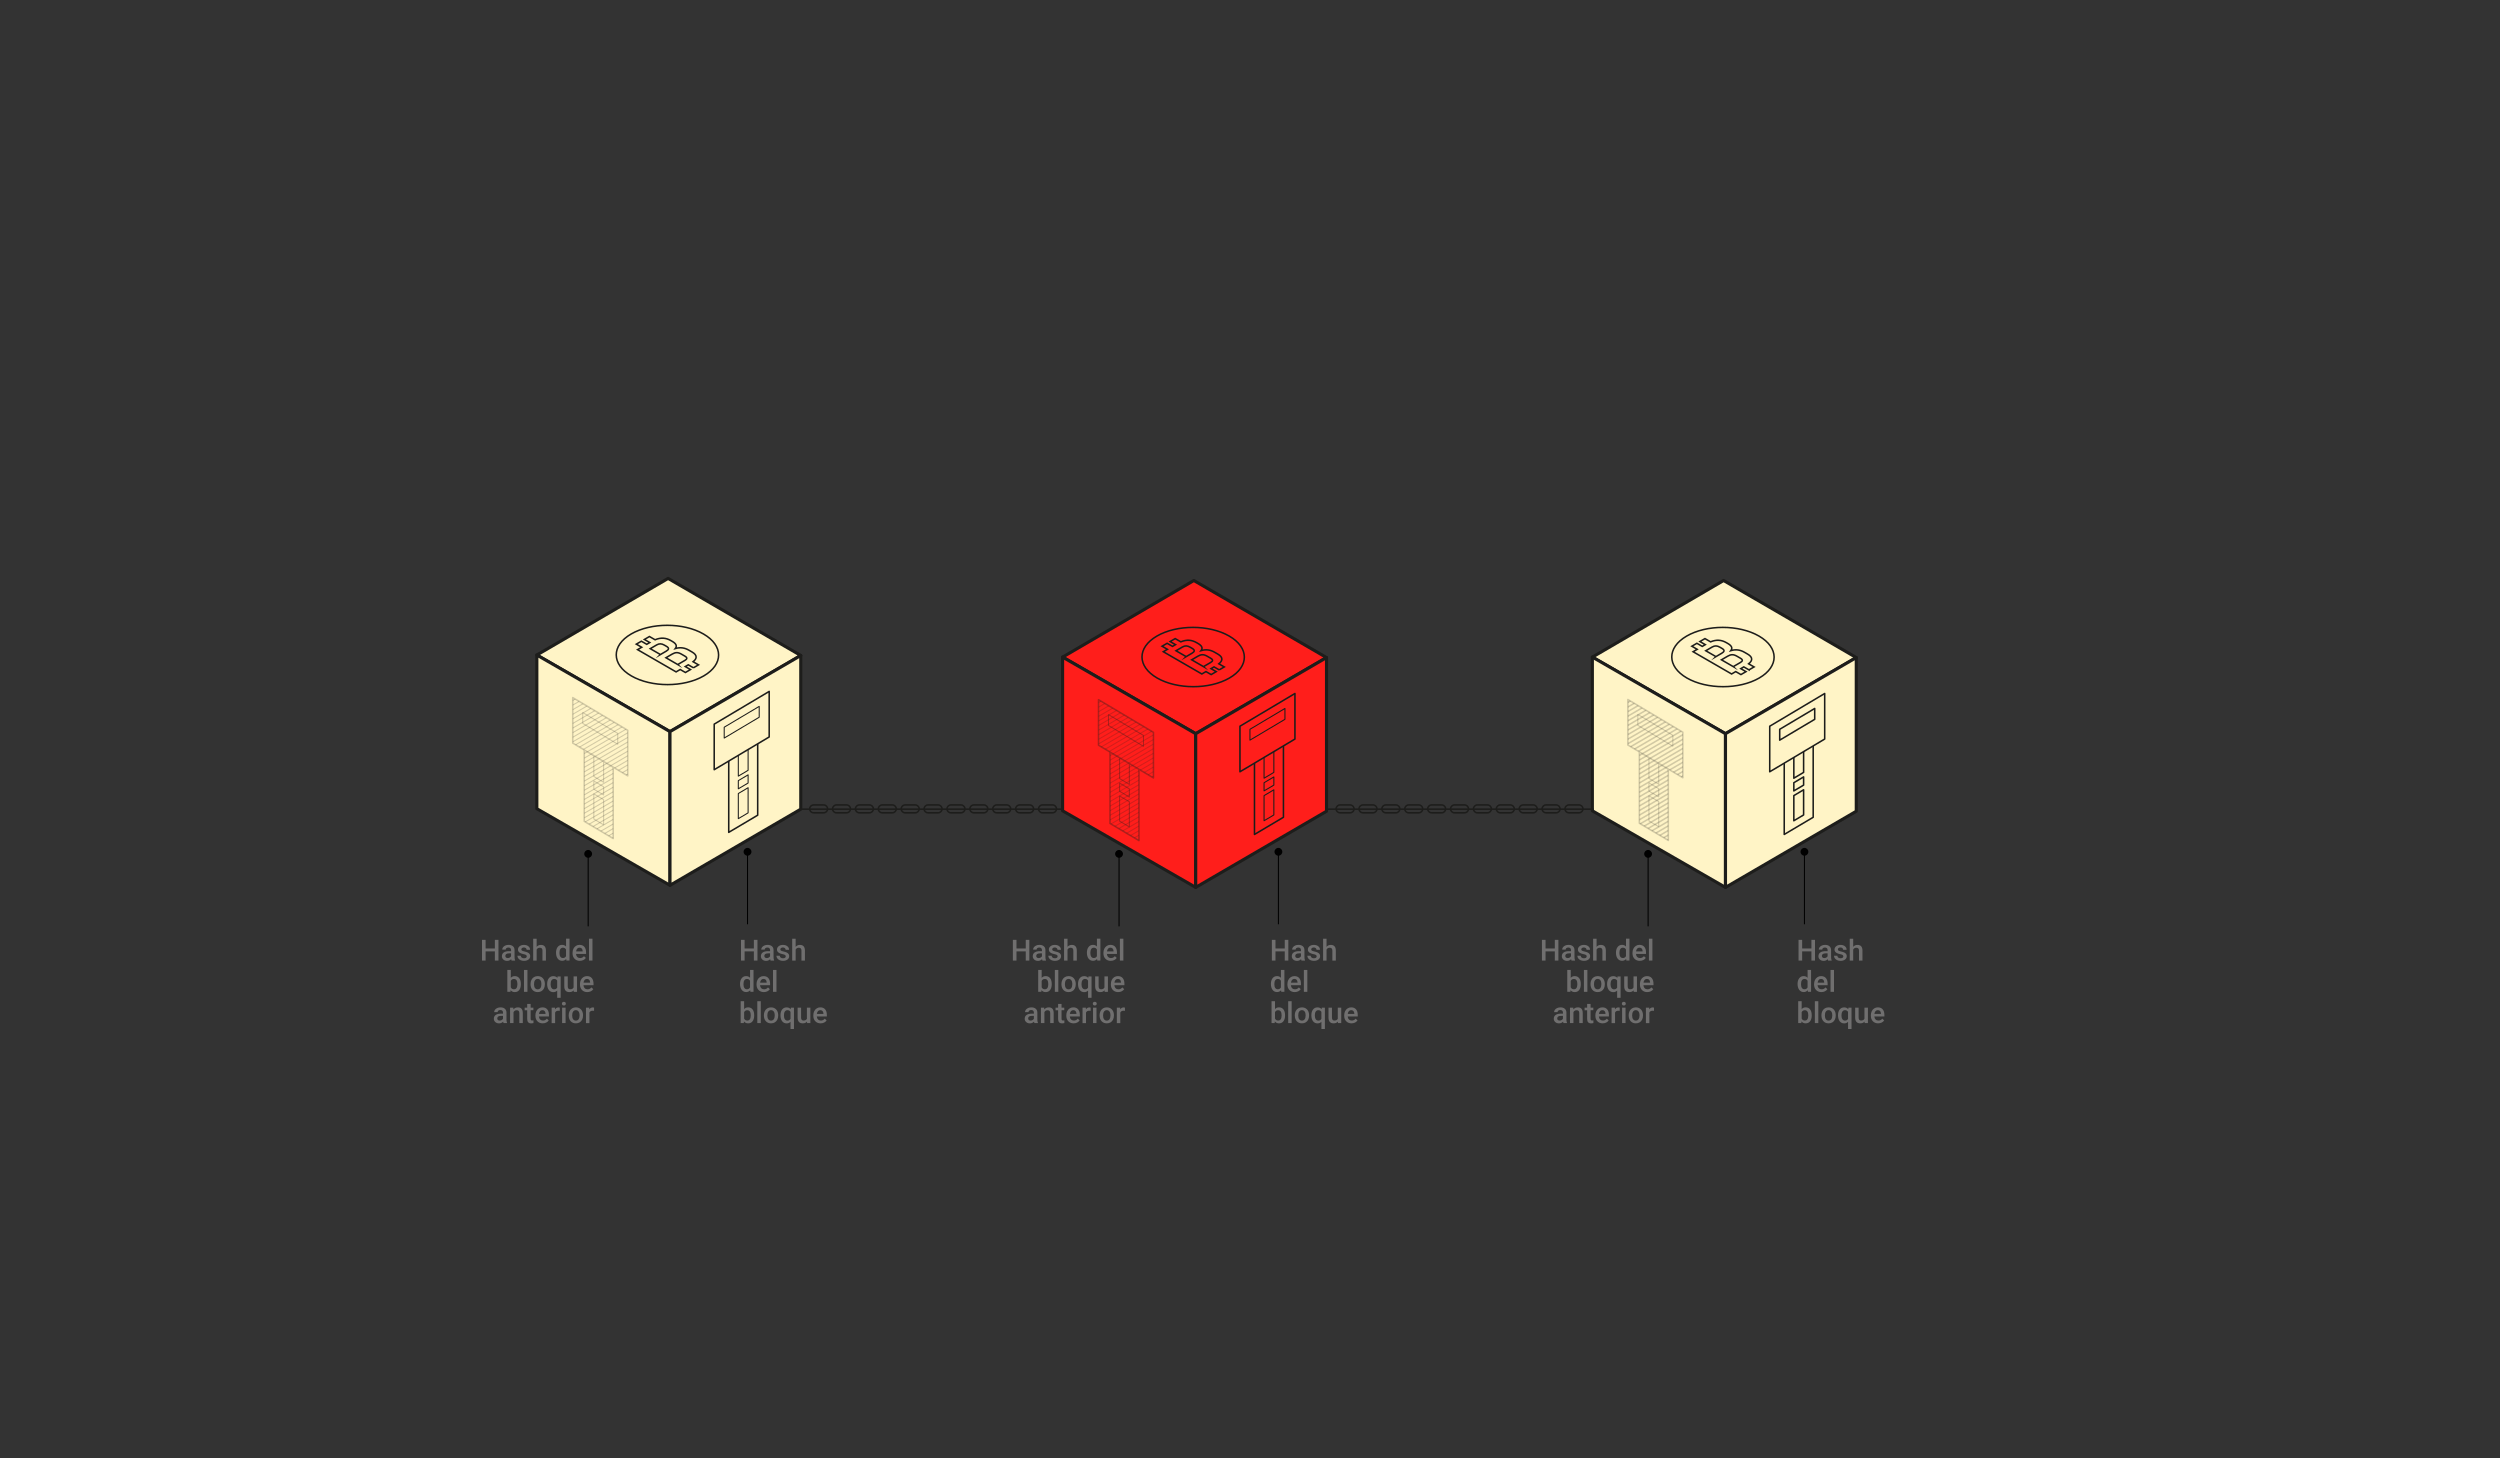 <?xml version="1.0" encoding="UTF-8"?>
<svg xmlns="http://www.w3.org/2000/svg" width="1200" height="700" xmlns:xlink="http://www.w3.org/1999/xlink" viewBox="0 0 1200 700">
  <rect x="0" y="0" width="1200" height="700" fill="#333333" stroke="none"/>
  <defs>
    <style>
      .cls-1, .cls-2, .cls-3, .cls-4, .cls-5, .cls-6, .cls-7, .cls-8, .cls-9, .cls-10 {
        stroke: #1d1d1b;
      }

      .cls-1, .cls-2, .cls-6, .cls-11 {
        stroke-width: .5px;
      }

      .cls-1, .cls-4, .cls-12, .cls-7, .cls-11 {
        fill: none;
      }

      .cls-1, .cls-4, .cls-11 {
        stroke-miterlimit: 10;
      }

      .cls-2, .cls-3, .cls-5, .cls-6, .cls-7, .cls-8, .cls-9, .cls-10 {
        stroke-linecap: round;
        stroke-linejoin: round;
      }

      .cls-2, .cls-8, .cls-9, .cls-10 {
        fill: #ff1e1b;
      }

      .cls-3, .cls-4, .cls-7, .cls-9 {
        stroke-width: .75px;
      }

      .cls-3, .cls-5, .cls-6 {
        fill: #fff4c6;
      }

      .cls-13 {
        clip-path: url(#clippath-2);
      }

      .cls-14 {
        opacity: .2;
      }

      .cls-14, .cls-15 {
        mix-blend-mode: multiply;
      }

      .cls-16 {
        isolation: isolate;
      }

      .cls-15 {
        opacity: .35;
      }

      .cls-5, .cls-8 {
        stroke-width: 1.5px;
      }

      .cls-17 {
        clip-path: url(#clippath);
      }

      .cls-18 {
        fill: #706f6f;
      }

      .cls-10 {
        stroke-width: .51px;
      }

      .cls-19 {
        clip-path: url(#clippath-1);
      }

      .cls-11 {
        stroke: #000;
      }
    </style>
    <clipPath id="clippath">
      <polygon points="553.66 351.54 527.28 335.84 527.28 357.7 532.8 360.99 532.8 395.25 546.7 403.49 546.7 369.26 553.66 373.41 553.66 351.54" style="fill: none;"/>
    </clipPath>
    <clipPath id="clippath-1">
      <polygon points="301.31 350.54 274.92 334.84 274.92 356.7 280.44 359.99 280.44 394.25 294.34 402.49 294.34 368.26 301.31 372.41 301.31 350.54" style="fill: none;"/>
    </clipPath>
    <clipPath id="clippath-2">
      <polygon points="807.75 351.46 781.37 335.75 781.37 357.62 786.89 360.9 786.89 395.17 800.79 403.41 800.79 369.18 807.75 373.32 807.75 351.46" style="fill: none;"/>
    </clipPath>
  </defs>
  <g style="isolation: isolate;">
    <g id="_3_blockchain" data-name="03_blockchain">
      <g>
        <path d="M494.08,461.08h-1.72v-4.42h-4.45v4.42h-1.73v-9.95h1.73v4.14h4.45v-4.14h1.72v9.95Z" style="fill: #706f6f;"/>
        <path d="M500.38,461.08c-.07-.14-.14-.37-.19-.69-.53,.55-1.18,.83-1.94,.83s-1.35-.21-1.82-.64-.7-.95-.7-1.57c0-.79,.29-1.39,.88-1.82,.59-.42,1.42-.63,2.51-.63h1.02v-.49c0-.38-.11-.69-.32-.92-.21-.23-.54-.34-.98-.34-.38,0-.69,.09-.93,.28-.24,.19-.36,.43-.36,.72h-1.66c0-.41,.13-.79,.4-1.14,.27-.35,.63-.63,1.1-.83s.98-.3,1.55-.3c.87,0,1.56,.22,2.07,.65,.52,.44,.78,1.05,.79,1.84v3.34c0,.67,.09,1.2,.28,1.59v.12h-1.7Zm-1.83-1.2c.33,0,.64-.08,.93-.24s.51-.37,.65-.64v-1.39h-.9c-.62,0-1.08,.11-1.39,.32s-.46,.52-.46,.91c0,.32,.11,.57,.32,.76,.21,.19,.5,.28,.85,.28Z" style="fill: #706f6f;"/>
        <path d="M507.68,459.07c0-.3-.12-.52-.37-.68s-.65-.29-1.21-.41-1.04-.27-1.42-.45c-.83-.4-1.24-.98-1.24-1.74,0-.64,.27-1.17,.81-1.6s1.22-.64,2.05-.64c.88,0,1.6,.22,2.14,.66s.82,1,.82,1.7h-1.66c0-.32-.12-.58-.36-.8-.24-.21-.55-.32-.94-.32-.36,0-.66,.08-.89,.25s-.35,.39-.35,.68c0,.25,.11,.45,.32,.59s.65,.28,1.3,.43c.65,.14,1.16,.31,1.53,.51,.37,.2,.65,.44,.83,.71s.27,.62,.27,1.01c0,.67-.28,1.2-.83,1.62-.55,.41-1.27,.62-2.17,.62-.61,0-1.15-.11-1.62-.33s-.84-.52-1.11-.9-.4-.79-.4-1.24h1.61c.02,.39,.17,.69,.44,.91,.27,.21,.64,.32,1.09,.32s.77-.08,1-.25c.23-.17,.34-.38,.34-.65Z" style="fill: #706f6f;"/>
        <path d="M512.4,454.49c.54-.63,1.23-.94,2.06-.94,1.58,0,2.38,.9,2.4,2.7v4.83h-1.66v-4.77c0-.51-.11-.87-.33-1.08-.22-.21-.55-.32-.97-.32-.67,0-1.16,.3-1.49,.89v5.28h-1.66v-10.5h1.66v3.91Z" style="fill: #706f6f;"/>
        <path d="M521.71,457.32c0-1.14,.26-2.05,.79-2.75,.53-.69,1.24-1.04,2.13-1.04,.78,0,1.42,.27,1.9,.82v-3.79h1.66v10.5h-1.5l-.08-.77c-.5,.6-1.16,.9-1.99,.9s-1.57-.35-2.1-1.05-.8-1.65-.8-2.84Zm1.66,.14c0,.75,.14,1.34,.43,1.76,.29,.42,.7,.63,1.23,.63,.68,0,1.18-.3,1.49-.91v-3.16c-.31-.59-.8-.89-1.48-.89-.54,0-.95,.21-1.24,.64-.29,.43-.44,1.07-.44,1.92Z" style="fill: #706f6f;"/>
        <path d="M533.18,461.21c-1.05,0-1.91-.33-2.56-.99-.65-.66-.98-1.55-.98-2.65v-.21c0-.74,.14-1.4,.43-1.98,.28-.58,.68-1.03,1.2-1.36s1.09-.49,1.72-.49c1.01,0,1.79,.32,2.33,.96s.82,1.55,.82,2.73v.67h-4.83c.05,.61,.25,1.09,.61,1.45s.81,.53,1.35,.53c.76,0,1.38-.31,1.86-.92l.9,.85c-.3,.44-.69,.79-1.19,1.03-.49,.24-1.05,.37-1.66,.37Zm-.2-6.34c-.46,0-.82,.16-1.1,.48s-.46,.76-.54,1.33h3.17v-.12c-.04-.56-.18-.98-.44-1.26-.26-.28-.62-.43-1.08-.43Z" style="fill: #706f6f;"/>
        <path d="M539.21,461.08h-1.66v-10.5h1.66v10.5Z" style="fill: #706f6f;"/>
        <path d="M504.83,472.45c0,1.15-.26,2.06-.77,2.74s-1.22,1.02-2.12,1.02-1.54-.31-2.02-.94l-.08,.8h-1.5v-10.5h1.66v3.81c.48-.57,1.12-.85,1.93-.85,.9,0,1.61,.33,2.13,1s.77,1.61,.77,2.81v.1Zm-1.66-.14c0-.8-.14-1.4-.42-1.8s-.69-.6-1.23-.6c-.72,0-1.23,.31-1.52,.94v3.05c.3,.64,.81,.96,1.53,.96,.52,0,.92-.19,1.2-.58s.43-.97,.44-1.76v-.21Z" style="fill: #706f6f;"/>
        <path d="M507.99,476.08h-1.66v-10.5h1.66v10.5Z" style="fill: #706f6f;"/>
        <path d="M509.49,472.31c0-.72,.14-1.38,.43-1.96,.29-.58,.69-1.03,1.21-1.34,.52-.31,1.12-.47,1.79-.47,1,0,1.81,.32,2.43,.96s.96,1.5,1.01,2.56v.39c0,.73-.13,1.38-.41,1.96s-.68,1.02-1.2,1.33-1.12,.47-1.81,.47c-1.04,0-1.88-.35-2.51-1.04-.63-.69-.94-1.62-.94-2.78v-.08Zm1.66,.14c0,.76,.16,1.36,.47,1.79,.31,.43,.75,.65,1.31,.65s1-.22,1.31-.66,.47-1.08,.47-1.92c0-.75-.16-1.34-.48-1.78s-.76-.66-1.31-.66-.97,.22-1.29,.65c-.32,.43-.48,1.08-.48,1.93Z" style="fill: #706f6f;"/>
        <path d="M517.46,472.32c0-1.16,.26-2.08,.79-2.75s1.24-1.02,2.15-1.02c.82,0,1.48,.29,1.96,.87l.1-.73h1.48v10.24h-1.66v-3.47c-.48,.51-1.11,.77-1.89,.77-.88,0-1.59-.35-2.13-1.04-.53-.69-.8-1.64-.8-2.86Zm1.66,.14c0,.76,.15,1.35,.45,1.78,.3,.43,.71,.65,1.24,.65,.66,0,1.14-.28,1.46-.84v-3.36c-.32-.54-.8-.81-1.45-.81-.53,0-.94,.21-1.25,.64s-.45,1.07-.45,1.95Z" style="fill: #706f6f;"/>
        <path d="M530.2,475.35c-.49,.57-1.18,.86-2.08,.86-.8,0-1.41-.23-1.82-.7s-.62-1.15-.62-2.04v-4.79h1.66v4.77c0,.94,.39,1.41,1.17,1.41s1.35-.29,1.63-.87v-5.31h1.66v7.4h-1.57l-.04-.72Z" style="fill: #706f6f;"/>
        <path d="M536.76,476.21c-1.05,0-1.91-.33-2.56-.99-.65-.66-.98-1.55-.98-2.65v-.21c0-.74,.14-1.4,.43-1.98,.28-.58,.68-1.03,1.2-1.36s1.09-.49,1.72-.49c1.01,0,1.79,.32,2.33,.96s.82,1.55,.82,2.73v.67h-4.83c.05,.61,.25,1.09,.61,1.45s.81,.53,1.35,.53c.76,0,1.38-.31,1.86-.92l.9,.85c-.3,.44-.69,.79-1.19,1.03-.49,.24-1.05,.37-1.66,.37Zm-.2-6.34c-.46,0-.82,.16-1.1,.48s-.46,.76-.54,1.33h3.17v-.12c-.04-.56-.18-.98-.44-1.26-.26-.28-.62-.43-1.08-.43Z" style="fill: #706f6f;"/>
        <path d="M496.51,491.08c-.07-.14-.14-.37-.19-.69-.53,.55-1.18,.83-1.94,.83s-1.35-.21-1.82-.64-.7-.95-.7-1.57c0-.79,.29-1.39,.88-1.82,.59-.42,1.42-.63,2.51-.63h1.02v-.49c0-.38-.11-.69-.32-.92-.21-.23-.54-.34-.98-.34-.38,0-.69,.09-.93,.28-.24,.19-.36,.43-.36,.72h-1.66c0-.41,.13-.79,.4-1.14,.27-.35,.63-.63,1.1-.83s.98-.3,1.55-.3c.87,0,1.56,.22,2.07,.65,.52,.44,.78,1.05,.79,1.84v3.34c0,.67,.09,1.2,.28,1.59v.12h-1.7Zm-1.83-1.2c.33,0,.64-.08,.93-.24s.51-.37,.65-.64v-1.39h-.9c-.62,0-1.08,.11-1.39,.32s-.46,.52-.46,.91c0,.32,.11,.57,.32,.76,.21,.19,.5,.28,.85,.28Z" style="fill: #706f6f;"/>
        <path d="M501.21,483.68l.05,.85c.55-.66,1.26-.99,2.15-.99,1.54,0,2.32,.88,2.35,2.65v4.89h-1.66v-4.79c0-.47-.1-.82-.3-1.04-.2-.23-.53-.34-.99-.34-.67,0-1.17,.3-1.5,.91v5.26h-1.66v-7.4h1.57Z" style="fill: #706f6f;"/>
        <path d="M509.54,481.88v1.8h1.31v1.23h-1.31v4.13c0,.28,.06,.49,.17,.61,.11,.13,.31,.19,.6,.19,.19,0,.39-.02,.58-.07v1.29c-.38,.1-.74,.16-1.09,.16-1.28,0-1.91-.7-1.91-2.11v-4.19h-1.22v-1.23h1.22v-1.8h1.66Z" style="fill: #706f6f;"/>
        <path d="M515.37,491.21c-1.05,0-1.91-.33-2.56-.99-.65-.66-.98-1.55-.98-2.65v-.21c0-.74,.14-1.4,.43-1.98,.28-.58,.68-1.03,1.2-1.36s1.09-.49,1.72-.49c1.01,0,1.79,.32,2.33,.96s.82,1.55,.82,2.73v.67h-4.83c.05,.61,.25,1.09,.61,1.45s.81,.53,1.35,.53c.76,0,1.38-.31,1.86-.92l.9,.85c-.3,.44-.69,.79-1.19,1.03-.49,.24-1.05,.37-1.66,.37Zm-.2-6.34c-.46,0-.82,.16-1.1,.48s-.46,.76-.54,1.33h3.17v-.12c-.04-.56-.18-.98-.44-1.26-.26-.28-.62-.43-1.08-.43Z" style="fill: #706f6f;"/>
        <path d="M523.5,485.2c-.22-.04-.44-.05-.68-.05-.76,0-1.27,.29-1.54,.88v5.06h-1.66v-7.4h1.59l.04,.83c.4-.64,.96-.96,1.67-.96,.24,0,.43,.03,.59,.1v1.56Z" style="fill: #706f6f;"/>
        <path d="M524.55,481.76c0-.25,.08-.47,.24-.64s.39-.25,.69-.25,.53,.08,.7,.25,.25,.38,.25,.64-.08,.46-.25,.63c-.16,.17-.4,.25-.7,.25s-.53-.08-.69-.25c-.16-.17-.24-.38-.24-.63Zm1.76,9.32h-1.66v-7.4h1.66v7.4Z" style="fill: #706f6f;"/>
        <path d="M527.81,487.31c0-.72,.14-1.38,.43-1.96,.29-.58,.69-1.03,1.21-1.34,.52-.31,1.12-.47,1.79-.47,1,0,1.81,.32,2.43,.96s.96,1.5,1.01,2.56v.39c0,.73-.13,1.38-.41,1.96s-.68,1.02-1.2,1.33-1.12,.47-1.81,.47c-1.04,0-1.88-.35-2.51-1.04-.63-.69-.94-1.62-.94-2.78v-.08Zm1.66,.14c0,.76,.16,1.36,.47,1.79,.31,.43,.75,.65,1.31,.65s1-.22,1.31-.66,.47-1.08,.47-1.92c0-.75-.16-1.34-.48-1.78s-.76-.66-1.31-.66-.97,.22-1.29,.65c-.32,.43-.48,1.08-.48,1.93Z" style="fill: #706f6f;"/>
        <path d="M539.96,485.2c-.22-.04-.44-.05-.68-.05-.76,0-1.27,.29-1.54,.88v5.06h-1.66v-7.4h1.59l.04,.83c.4-.64,.96-.96,1.67-.96,.24,0,.43,.03,.59,.1v1.56Z" style="fill: #706f6f;"/>
      </g>
      <g>
        <path d="M618.4,461.08h-1.72v-4.42h-4.45v4.42h-1.73v-9.95h1.73v4.14h4.45v-4.14h1.72v9.95Z" style="fill: #706f6f;"/>
        <path d="M624.71,461.08c-.07-.14-.14-.37-.19-.69-.53,.55-1.18,.83-1.94,.83s-1.35-.21-1.82-.64c-.47-.42-.7-.95-.7-1.57,0-.79,.29-1.39,.88-1.82,.58-.42,1.42-.63,2.51-.63h1.02v-.49c0-.38-.11-.69-.32-.92-.21-.23-.54-.34-.98-.34-.38,0-.69,.09-.93,.28-.24,.19-.36,.43-.36,.72h-1.66c0-.41,.13-.79,.4-1.14,.27-.35,.63-.63,1.1-.83,.46-.2,.98-.3,1.55-.3,.87,0,1.56,.22,2.07,.65,.52,.44,.78,1.05,.79,1.84v3.34c0,.67,.09,1.2,.28,1.59v.12h-1.7Zm-1.83-1.2c.33,0,.64-.08,.93-.24,.29-.16,.51-.37,.65-.64v-1.39h-.9c-.62,0-1.08,.11-1.39,.32-.31,.21-.46,.52-.46,.91,0,.32,.11,.57,.32,.76,.21,.19,.5,.28,.85,.28Z" style="fill: #706f6f;"/>
        <path d="M632.01,459.07c0-.3-.12-.52-.37-.68-.24-.16-.65-.29-1.21-.41-.56-.12-1.04-.27-1.42-.45-.83-.4-1.24-.98-1.24-1.74,0-.64,.27-1.17,.81-1.6,.54-.43,1.22-.64,2.05-.64,.88,0,1.6,.22,2.14,.66,.54,.44,.82,1,.82,1.7h-1.66c0-.32-.12-.58-.36-.8-.24-.21-.55-.32-.94-.32-.36,0-.66,.08-.89,.25-.23,.17-.35,.39-.35,.68,0,.25,.11,.45,.32,.59,.21,.14,.65,.28,1.3,.43,.65,.14,1.16,.31,1.54,.51,.37,.2,.65,.44,.83,.71,.18,.28,.27,.62,.27,1.01,0,.67-.28,1.2-.83,1.62-.55,.41-1.27,.62-2.17,.62-.61,0-1.15-.11-1.62-.33-.47-.22-.84-.52-1.11-.9-.26-.38-.4-.79-.4-1.24h1.61c.02,.39,.17,.69,.44,.91,.27,.21,.64,.32,1.09,.32s.77-.08,1-.25c.23-.17,.34-.38,.34-.65Z" style="fill: #706f6f;"/>
        <path d="M636.73,454.49c.54-.63,1.23-.94,2.06-.94,1.58,0,2.38,.9,2.4,2.7v4.83h-1.66v-4.77c0-.51-.11-.87-.33-1.08-.22-.21-.55-.32-.97-.32-.67,0-1.16,.3-1.49,.89v5.28h-1.66v-10.5h1.66v3.91Z" style="fill: #706f6f;"/>
        <path d="M610.03,472.32c0-1.14,.26-2.05,.79-2.75,.53-.69,1.24-1.04,2.13-1.04,.78,0,1.42,.27,1.9,.82v-3.79h1.66v10.5h-1.5l-.08-.77c-.5,.6-1.16,.9-1.99,.9s-1.57-.35-2.1-1.05c-.54-.7-.8-1.65-.8-2.84Zm1.66,.14c0,.75,.14,1.34,.43,1.76,.29,.42,.7,.63,1.23,.63,.68,0,1.18-.3,1.49-.91v-3.16c-.3-.59-.8-.89-1.48-.89-.54,0-.95,.21-1.24,.64-.29,.43-.44,1.07-.44,1.92Z" style="fill: #706f6f;"/>
        <path d="M621.5,476.21c-1.05,0-1.91-.33-2.56-.99-.65-.66-.98-1.55-.98-2.65v-.21c0-.74,.14-1.4,.43-1.98,.28-.58,.68-1.03,1.2-1.36,.52-.32,1.09-.49,1.72-.49,1.01,0,1.79,.32,2.33,.96,.55,.64,.82,1.55,.82,2.73v.67h-4.83c.05,.61,.25,1.09,.61,1.45,.36,.36,.81,.53,1.35,.53,.76,0,1.38-.31,1.86-.92l.9,.85c-.3,.44-.69,.79-1.19,1.03-.5,.24-1.05,.37-1.67,.37Zm-.2-6.34c-.46,0-.82,.16-1.1,.48s-.46,.76-.54,1.33h3.17v-.12c-.04-.56-.18-.98-.44-1.26-.26-.28-.62-.43-1.08-.43Z" style="fill: #706f6f;"/>
        <path d="M627.52,476.08h-1.66v-10.5h1.66v10.5Z" style="fill: #706f6f;"/>
        <path d="M616.83,487.45c0,1.15-.26,2.06-.77,2.74s-1.22,1.02-2.12,1.02-1.54-.31-2.02-.94l-.08,.8h-1.5v-10.5h1.66v3.81c.48-.57,1.12-.85,1.93-.85,.9,0,1.61,.33,2.13,1,.52,.67,.77,1.61,.77,2.81v.1Zm-1.66-.14c0-.8-.14-1.4-.42-1.8-.28-.4-.69-.6-1.23-.6-.72,0-1.23,.31-1.52,.94v3.05c.3,.64,.81,.96,1.53,.96,.52,0,.92-.19,1.2-.58,.28-.39,.43-.97,.44-1.76v-.21Z" style="fill: #706f6f;"/>
        <path d="M619.99,491.08h-1.66v-10.5h1.66v10.5Z" style="fill: #706f6f;"/>
        <path d="M621.49,487.31c0-.72,.14-1.38,.43-1.96,.29-.58,.69-1.03,1.21-1.34,.52-.31,1.12-.47,1.79-.47,1,0,1.81,.32,2.43,.96s.96,1.5,1.01,2.56v.39c0,.73-.13,1.38-.41,1.96s-.68,1.02-1.2,1.33c-.52,.31-1.12,.47-1.81,.47-1.04,0-1.88-.35-2.5-1.04-.63-.69-.94-1.62-.94-2.78v-.08Zm1.66,.14c0,.76,.16,1.36,.47,1.79,.31,.43,.75,.65,1.31,.65s1-.22,1.31-.66c.31-.44,.47-1.08,.47-1.92,0-.75-.16-1.34-.48-1.78s-.76-.66-1.31-.66-.97,.22-1.29,.65c-.32,.43-.48,1.08-.48,1.93Z" style="fill: #706f6f;"/>
        <path d="M629.46,487.32c0-1.16,.26-2.08,.79-2.75,.53-.68,1.24-1.02,2.15-1.02,.83,0,1.48,.29,1.96,.87l.1-.73h1.48v10.24h-1.66v-3.47c-.48,.51-1.11,.77-1.89,.77-.88,0-1.59-.35-2.13-1.04-.53-.69-.8-1.64-.8-2.86Zm1.66,.14c0,.76,.15,1.35,.45,1.78,.3,.43,.71,.65,1.24,.65,.66,0,1.14-.28,1.46-.84v-3.36c-.32-.54-.8-.81-1.45-.81-.53,0-.94,.21-1.25,.64-.3,.42-.46,1.07-.46,1.95Z" style="fill: #706f6f;"/>
        <path d="M642.2,490.35c-.49,.57-1.18,.86-2.08,.86-.8,0-1.41-.23-1.82-.7-.41-.47-.62-1.15-.62-2.04v-4.79h1.66v4.77c0,.94,.39,1.41,1.17,1.41s1.35-.29,1.63-.87v-5.31h1.66v7.4h-1.57l-.04-.72Z" style="fill: #706f6f;"/>
        <path d="M648.76,491.21c-1.05,0-1.91-.33-2.56-.99-.65-.66-.98-1.55-.98-2.65v-.21c0-.74,.14-1.4,.43-1.98,.28-.58,.68-1.03,1.2-1.36,.52-.32,1.09-.49,1.72-.49,1.01,0,1.79,.32,2.33,.96,.55,.64,.82,1.55,.82,2.73v.67h-4.83c.05,.61,.25,1.09,.61,1.45,.36,.36,.81,.53,1.35,.53,.76,0,1.38-.31,1.86-.92l.9,.85c-.3,.44-.69,.79-1.19,1.03-.5,.24-1.05,.37-1.67,.37Zm-.2-6.34c-.46,0-.82,.16-1.1,.48s-.46,.76-.54,1.33h3.17v-.12c-.04-.56-.18-.98-.44-1.26-.26-.28-.62-.43-1.08-.43Z" style="fill: #706f6f;"/>
      </g>
      <g>
        <path d="M871.2,461.08h-1.72v-4.42h-4.45v4.42h-1.73v-9.95h1.73v4.14h4.45v-4.14h1.72v9.95Z" style="fill: #706f6f;"/>
        <path d="M877.5,461.08c-.07-.14-.14-.37-.19-.69-.53,.55-1.18,.83-1.94,.83s-1.35-.21-1.82-.64c-.47-.42-.7-.95-.7-1.57,0-.79,.29-1.39,.88-1.82,.58-.42,1.42-.63,2.51-.63h1.02v-.49c0-.38-.11-.69-.32-.92-.21-.23-.54-.34-.98-.34-.38,0-.69,.09-.93,.28-.24,.19-.36,.43-.36,.72h-1.66c0-.41,.13-.79,.4-1.14,.27-.35,.63-.63,1.1-.83,.46-.2,.98-.3,1.55-.3,.87,0,1.56,.22,2.07,.65,.52,.44,.78,1.05,.79,1.84v3.34c0,.67,.09,1.2,.28,1.59v.12h-1.7Zm-1.83-1.2c.33,0,.64-.08,.93-.24,.29-.16,.51-.37,.65-.64v-1.39h-.9c-.62,0-1.08,.11-1.39,.32-.31,.21-.46,.52-.46,.91,0,.32,.11,.57,.32,.76,.21,.19,.5,.28,.85,.28Z" style="fill: #706f6f;"/>
        <path d="M884.8,459.07c0-.3-.12-.52-.37-.68-.24-.16-.65-.29-1.21-.41-.56-.12-1.04-.27-1.42-.45-.83-.4-1.24-.98-1.24-1.74,0-.64,.27-1.17,.81-1.6,.54-.43,1.22-.64,2.05-.64,.88,0,1.6,.22,2.14,.66,.54,.44,.82,1,.82,1.7h-1.66c0-.32-.12-.58-.36-.8-.24-.21-.55-.32-.94-.32-.36,0-.66,.08-.89,.25-.23,.17-.35,.39-.35,.68,0,.25,.11,.45,.32,.59,.21,.14,.65,.28,1.3,.43,.65,.14,1.16,.31,1.54,.51,.37,.2,.65,.44,.83,.71,.18,.28,.27,.62,.27,1.01,0,.67-.28,1.2-.83,1.62-.55,.41-1.27,.62-2.17,.62-.61,0-1.15-.11-1.62-.33-.47-.22-.84-.52-1.11-.9-.26-.38-.4-.79-.4-1.24h1.61c.02,.39,.17,.69,.44,.91,.27,.21,.64,.32,1.09,.32s.77-.08,1-.25c.23-.17,.34-.38,.34-.65Z" style="fill: #706f6f;"/>
        <path d="M889.52,454.49c.54-.63,1.23-.94,2.06-.94,1.58,0,2.38,.9,2.4,2.7v4.83h-1.66v-4.77c0-.51-.11-.87-.33-1.08-.22-.21-.55-.32-.97-.32-.67,0-1.16,.3-1.49,.89v5.28h-1.66v-10.5h1.66v3.91Z" style="fill: #706f6f;"/>
        <path d="M862.83,472.32c0-1.14,.26-2.05,.79-2.75,.53-.69,1.24-1.04,2.13-1.04,.78,0,1.42,.27,1.9,.82v-3.79h1.66v10.5h-1.5l-.08-.77c-.5,.6-1.16,.9-1.99,.9s-1.57-.35-2.1-1.05c-.54-.7-.8-1.65-.8-2.84Zm1.66,.14c0,.75,.14,1.34,.43,1.76,.29,.42,.7,.63,1.23,.63,.68,0,1.18-.3,1.49-.91v-3.16c-.3-.59-.8-.89-1.48-.89-.54,0-.95,.21-1.24,.64-.29,.43-.44,1.07-.44,1.92Z" style="fill: #706f6f;"/>
        <path d="M874.3,476.21c-1.05,0-1.91-.33-2.56-.99-.65-.66-.98-1.55-.98-2.65v-.21c0-.74,.14-1.4,.43-1.98,.28-.58,.68-1.03,1.2-1.36,.52-.32,1.09-.49,1.72-.49,1.01,0,1.79,.32,2.33,.96,.55,.64,.82,1.55,.82,2.73v.67h-4.83c.05,.61,.25,1.09,.61,1.45,.36,.36,.81,.53,1.35,.53,.76,0,1.38-.31,1.86-.92l.9,.85c-.3,.44-.69,.79-1.19,1.03-.5,.24-1.05,.37-1.67,.37Zm-.2-6.34c-.46,0-.82,.16-1.1,.48s-.46,.76-.54,1.33h3.17v-.12c-.04-.56-.18-.98-.44-1.26-.26-.28-.62-.43-1.08-.43Z" style="fill: #706f6f;"/>
        <path d="M880.32,476.08h-1.66v-10.5h1.66v10.5Z" style="fill: #706f6f;"/>
        <path d="M869.63,487.45c0,1.15-.26,2.06-.77,2.74s-1.22,1.02-2.12,1.02-1.54-.31-2.02-.94l-.08,.8h-1.5v-10.5h1.66v3.81c.48-.57,1.12-.85,1.93-.85,.9,0,1.61,.33,2.13,1,.52,.67,.77,1.61,.77,2.81v.1Zm-1.66-.14c0-.8-.14-1.4-.42-1.8-.28-.4-.69-.6-1.23-.6-.72,0-1.23,.31-1.52,.94v3.05c.3,.64,.81,.96,1.53,.96,.52,0,.92-.19,1.2-.58,.28-.39,.43-.97,.44-1.76v-.21Z" style="fill: #706f6f;"/>
        <path d="M872.79,491.08h-1.66v-10.5h1.66v10.5Z" style="fill: #706f6f;"/>
        <path d="M874.28,487.31c0-.72,.14-1.38,.43-1.96,.29-.58,.69-1.03,1.21-1.34,.52-.31,1.12-.47,1.79-.47,1,0,1.81,.32,2.43,.96s.96,1.5,1.01,2.56v.39c0,.73-.13,1.38-.41,1.96s-.68,1.02-1.2,1.33c-.52,.31-1.12,.47-1.81,.47-1.04,0-1.88-.35-2.5-1.04-.63-.69-.94-1.62-.94-2.78v-.08Zm1.66,.14c0,.76,.16,1.36,.47,1.79,.31,.43,.75,.65,1.31,.65s1-.22,1.31-.66c.31-.44,.47-1.08,.47-1.92,0-.75-.16-1.34-.48-1.78s-.76-.66-1.31-.66-.97,.22-1.29,.65c-.32,.43-.48,1.08-.48,1.93Z" style="fill: #706f6f;"/>
        <path d="M882.25,487.32c0-1.16,.26-2.08,.79-2.75,.53-.68,1.24-1.02,2.15-1.02,.83,0,1.48,.29,1.96,.87l.1-.73h1.48v10.24h-1.66v-3.47c-.48,.51-1.11,.77-1.89,.77-.88,0-1.59-.35-2.13-1.04-.53-.69-.8-1.64-.8-2.86Zm1.66,.14c0,.76,.15,1.35,.45,1.78,.3,.43,.71,.65,1.24,.65,.66,0,1.14-.28,1.46-.84v-3.36c-.32-.54-.8-.81-1.45-.81-.53,0-.94,.21-1.25,.64-.3,.42-.46,1.07-.46,1.95Z" style="fill: #706f6f;"/>
        <path d="M895,490.35c-.49,.57-1.18,.86-2.08,.86-.8,0-1.41-.23-1.82-.7-.41-.47-.62-1.15-.62-2.04v-4.79h1.66v4.77c0,.94,.39,1.41,1.17,1.41s1.35-.29,1.63-.87v-5.31h1.66v7.4h-1.57l-.04-.72Z" style="fill: #706f6f;"/>
        <path d="M901.55,491.21c-1.05,0-1.91-.33-2.56-.99-.65-.66-.98-1.55-.98-2.65v-.21c0-.74,.14-1.4,.43-1.98,.28-.58,.68-1.03,1.2-1.36,.52-.32,1.09-.49,1.72-.49,1.01,0,1.79,.32,2.33,.96,.55,.64,.82,1.55,.82,2.73v.67h-4.83c.05,.61,.25,1.09,.61,1.45,.36,.36,.81,.53,1.35,.53,.76,0,1.38-.31,1.86-.92l.9,.85c-.3,.44-.69,.79-1.19,1.03-.5,.24-1.05,.37-1.67,.37Zm-.2-6.34c-.46,0-.82,.16-1.1,.48s-.46,.76-.54,1.33h3.17v-.12c-.04-.56-.18-.98-.44-1.26-.26-.28-.62-.43-1.08-.43Z" style="fill: #706f6f;"/>
      </g>
      <polygon points="510.04 315.41 573.05 278.64 636.73 315.63 573.94 352.18 510.04 315.41" style="fill: #ff1e1b; stroke: #1d1d1b; stroke-linecap: round; stroke-linejoin: round; stroke-width: 1.5px;"/>
      <polygon points="510.04 315.41 510.04 389.18 573.94 425.95 573.94 352.18 510.04 315.41" style="fill: #ff1e1b; stroke: #1d1d1b; stroke-linecap: round; stroke-linejoin: round; stroke-width: 1.5px;"/>
      <polygon points="636.73 315.63 636.73 389.4 573.94 425.95 573.94 352.18 636.73 315.63" style="fill: #ff1e1b; stroke: #1d1d1b; stroke-linecap: round; stroke-linejoin: round; stroke-width: 1.5px;"/>
      <g>
        <polygon points="616.05 356.58 616.05 392.29 602.15 400.53 602.15 364.82 616.05 356.58" style="fill: #ff1e1b; stroke: #1d1d1b; stroke-linecap: round; stroke-linejoin: round; stroke-width: .75px;"/>
        <polygon points="611.45 358.68 611.45 370.75 606.75 373.54 606.75 361.47 611.45 358.68" style="fill: #ff1e1b; stroke: #1d1d1b; stroke-linecap: round; stroke-linejoin: round; stroke-width: .5px;"/>
        <polygon points="611.45 379.1 611.45 391.17 606.75 393.96 606.75 381.89 611.45 379.1" style="fill: #ff1e1b; stroke: #1d1d1b; stroke-linecap: round; stroke-linejoin: round; stroke-width: .5px;"/>
        <polygon points="611.45 372.92 611.45 376.85 606.75 379.63 606.75 375.7 611.45 372.92" style="fill: #ff1e1b; stroke: #1d1d1b; stroke-linecap: round; stroke-linejoin: round; stroke-width: .5px;"/>
        <polygon points="621.57 332.88 621.57 354.74 595.18 370.45 595.18 348.58 621.57 332.88" style="fill: #ff1e1b; stroke: #1d1d1b; stroke-linecap: round; stroke-linejoin: round; stroke-width: .75px;"/>
        <polygon points="616.77 340.06 616.77 345.27 599.97 355.27 599.97 350.06 616.77 340.06" style="fill: #ff1e1b; stroke: #1d1d1b; stroke-linecap: round; stroke-linejoin: round; stroke-width: .5px;"/>
      </g>
      <g style="mix-blend-mode: multiply; opacity: .35;">
        <polygon points="532.8 359.54 532.8 395.25 546.7 403.49 546.7 367.78 532.8 359.54" style="fill: #ff1e1b; stroke: #1d1d1b; stroke-linecap: round; stroke-linejoin: round; stroke-width: .75px;"/>
        <polygon points="537.4 361.64 537.4 373.71 542.09 376.5 542.09 364.43 537.4 361.64" style="fill: #ff1e1b; stroke: #1d1d1b; stroke-linecap: round; stroke-linejoin: round; stroke-width: .51px;"/>
        <polygon points="537.4 382.07 537.4 394.14 542.09 396.92 542.09 384.85 537.4 382.07" style="fill: #ff1e1b; stroke: #1d1d1b; stroke-linecap: round; stroke-linejoin: round; stroke-width: .51px;"/>
        <polygon points="537.4 375.88 537.4 379.81 542.09 382.6 542.09 378.66 537.4 375.88" style="fill: #ff1e1b; stroke: #1d1d1b; stroke-linecap: round; stroke-linejoin: round; stroke-width: .51px;"/>
        <polygon points="527.28 335.84 527.28 357.7 553.66 373.41 553.66 351.54 527.28 335.84" style="fill: #ff1e1b; stroke: #1d1d1b; stroke-linecap: round; stroke-linejoin: round; stroke-width: .75px;"/>
        <polygon points="532.07 343.02 532.07 348.23 548.87 358.23 548.87 353.02 532.07 343.02" style="fill: #ff1e1b; stroke: #1d1d1b; stroke-linecap: round; stroke-linejoin: round; stroke-width: .5px;"/>
      </g>
      <g>
        <g style="isolation: isolate;">
          <path d="M590.04,305.32c9.62,5.56,9.67,14.57,.11,20.12-9.56,5.56-25.12,5.56-34.74,0-9.62-5.56-9.67-14.57-.11-20.12,9.56-5.56,25.12-5.56,34.74,0Z" style="fill: none; stroke: #1d1d1b; stroke-linecap: round; stroke-linejoin: round; stroke-width: .75px;"/>
        </g>
        <path d="M585.23,321.55l-2.5-1.44-1.44,.84,2.5,1.44-2.43,1.41-2.5-1.44-1.98,1.15-18.49-10.68,1.98-1.15-2.58-1.49,2.43-1.41,2.58,1.49,1.44-.84-2.58-1.49,2.43-1.41,2.7,1.56c2.79-1.16,5.2-.98,7.57,.38l.66,.38c1.9,1.1,2.43,2.2,1.5,3.44,2.45-.72,4.57-.33,6.52,.8l1.51,.87c1.3,.75,1.95,1.56,1.95,2.41,0,.73-.49,1.49-1.46,2.26l2.61,1.5-2.43,1.41Zm-7.55-1.57l3.41-1.98c1.16-.67,1.34-1.3-.04-2.09l-1.61-.93c-1.72-.99-2.9-.91-4.46,0l-2.97,1.73,5.68,3.28h0Zm-8.32-4.8l2.78-1.62c1.28-.75,1.59-1.47,.11-2.33l-1.03-.59c-1.32-.76-2.43-.79-3.65-.08l-3.1,1.8,4.89,2.82h0Z" style="fill: none; stroke: #1d1d1b; stroke-miterlimit: 10; stroke-width: .75px;"/>
      </g>
      <polygon points="257.68 314.41 320.69 277.64 384.37 314.63 321.59 351.18 257.68 314.41" style="fill: #fff4c6; stroke: #1d1d1b; stroke-linecap: round; stroke-linejoin: round; stroke-width: 1.5px;"/>
      <polygon points="257.68 314.41 257.68 388.18 321.59 424.95 321.59 351.18 257.68 314.41" style="fill: #fff4c6; stroke: #1d1d1b; stroke-linecap: round; stroke-linejoin: round; stroke-width: 1.5px;"/>
      <polygon points="384.37 314.63 384.37 388.4 321.59 424.95 321.59 351.18 384.37 314.63" style="fill: #fff4c6; stroke: #1d1d1b; stroke-linecap: round; stroke-linejoin: round; stroke-width: 1.5px;"/>
      <g>
        <polygon points="363.69 355.58 363.69 391.29 349.79 399.53 349.79 363.82 363.69 355.58" style="fill: #fff4c6; stroke: #1d1d1b; stroke-linecap: round; stroke-linejoin: round; stroke-width: .75px;"/>
        <polygon points="359.09 357.68 359.09 369.75 354.39 372.54 354.39 360.47 359.09 357.68" style="fill: #fff4c6; stroke: #1d1d1b; stroke-linecap: round; stroke-linejoin: round; stroke-width: .5px;"/>
        <polygon points="359.09 378.1 359.09 390.17 354.39 392.96 354.39 380.89 359.09 378.1" style="fill: #fff4c6; stroke: #1d1d1b; stroke-linecap: round; stroke-linejoin: round; stroke-width: .5px;"/>
        <polygon points="359.09 371.92 359.09 375.85 354.39 378.63 354.39 374.7 359.09 371.92" style="fill: #fff4c6; stroke: #1d1d1b; stroke-linecap: round; stroke-linejoin: round; stroke-width: .5px;"/>
        <polygon points="369.21 331.88 369.21 353.74 342.82 369.45 342.82 347.58 369.21 331.88" style="fill: #fff4c6; stroke: #1d1d1b; stroke-linecap: round; stroke-linejoin: round; stroke-width: .75px;"/>
        <polygon points="364.42 339.06 364.42 344.27 347.62 354.27 347.62 349.06 364.42 339.06" style="fill: #fff4c6; stroke: #1d1d1b; stroke-linecap: round; stroke-linejoin: round; stroke-width: .5px;"/>
      </g>
      <g style="mix-blend-mode: multiply; opacity: .2;">
        <polygon points="280.44 358.54 280.44 394.25 294.34 402.49 294.34 366.78 280.44 358.54" style="fill: #fff4c6; stroke: #1d1d1b; stroke-linecap: round; stroke-linejoin: round; stroke-width: .75px;"/>
        <polygon points="285.04 360.64 285.04 372.71 289.74 375.5 289.74 363.43 285.04 360.64" style="fill: #fff4c6; stroke: #1d1d1b; stroke-linecap: round; stroke-linejoin: round; stroke-width: .5px;"/>
        <polygon points="285.04 381.07 285.04 393.14 289.74 395.92 289.74 383.85 285.04 381.07" style="fill: #fff4c6; stroke: #1d1d1b; stroke-linecap: round; stroke-linejoin: round; stroke-width: .5px;"/>
        <polygon points="285.04 374.88 285.04 378.81 289.74 381.6 289.74 377.66 285.04 374.88" style="fill: #fff4c6; stroke: #1d1d1b; stroke-linecap: round; stroke-linejoin: round; stroke-width: .5px;"/>
        <polygon points="274.92 334.84 274.92 356.7 301.31 372.41 301.31 350.54 274.92 334.84" style="fill: #fff4c6; stroke: #1d1d1b; stroke-linecap: round; stroke-linejoin: round; stroke-width: .75px;"/>
        <polygon points="279.71 342.02 279.71 347.23 296.51 357.23 296.51 352.02 279.71 342.02" style="fill: #fff4c6; stroke: #1d1d1b; stroke-linecap: round; stroke-linejoin: round; stroke-width: .5px;"/>
      </g>
      <g>
        <g style="isolation: isolate;">
          <path d="M337.68,304.32c9.62,5.56,9.67,14.57,.11,20.12-9.56,5.56-25.12,5.56-34.74,0-9.62-5.56-9.67-14.57-.11-20.12,9.56-5.56,25.12-5.56,34.74,0Z" style="fill: none; stroke: #1d1d1b; stroke-linecap: round; stroke-linejoin: round; stroke-width: .75px;"/>
        </g>
        <path d="M332.87,320.55l-2.5-1.44-1.44,.84,2.5,1.44-2.43,1.41-2.5-1.44-1.98,1.15-18.49-10.68,1.98-1.15-2.58-1.49,2.43-1.41,2.58,1.49,1.44-.84-2.58-1.49,2.43-1.41,2.7,1.56c2.79-1.16,5.2-.98,7.57,.38l.66,.38c1.9,1.1,2.43,2.2,1.5,3.44,2.45-.72,4.57-.33,6.52,.8l1.51,.87c1.3,.75,1.95,1.56,1.95,2.41,0,.73-.49,1.49-1.46,2.26l2.61,1.5-2.43,1.41Zm-7.55-1.57l3.41-1.98c1.16-.67,1.34-1.3-.04-2.09l-1.61-.93c-1.72-.99-2.9-.91-4.46,0l-2.97,1.73,5.68,3.28h0Zm-8.32-4.8l2.78-1.62c1.28-.75,1.59-1.47,.11-2.33l-1.03-.59c-1.32-.76-2.43-.79-3.65-.08l-3.1,1.8,4.89,2.82h0Z" style="fill: none; stroke: #1d1d1b; stroke-miterlimit: 10; stroke-width: .75px;"/>
      </g>
      <polygon points="764.33 315.41 827.33 278.64 891.01 315.63 828.23 352.18 764.33 315.41" style="fill: #fff4c6; stroke: #1d1d1b; stroke-linecap: round; stroke-linejoin: round; stroke-width: 1.5px;"/>
      <polygon points="764.33 315.41 764.33 389.18 828.23 425.95 828.23 352.18 764.33 315.41" style="fill: #fff4c6; stroke: #1d1d1b; stroke-linecap: round; stroke-linejoin: round; stroke-width: 1.5px;"/>
      <polygon points="891.01 315.63 891.01 389.4 828.23 425.95 828.23 352.18 891.01 315.63" style="fill: #fff4c6; stroke: #1d1d1b; stroke-linecap: round; stroke-linejoin: round; stroke-width: 1.5px;"/>
      <g>
        <polygon points="870.33 356.58 870.33 392.29 856.43 400.53 856.43 364.82 870.33 356.58" style="fill: #fff4c6; stroke: #1d1d1b; stroke-linecap: round; stroke-linejoin: round; stroke-width: .75px;"/>
        <polygon points="865.73 358.68 865.73 370.75 861.04 373.54 861.04 361.47 865.73 358.68" style="fill: #fff4c6; stroke: #1d1d1b; stroke-linecap: round; stroke-linejoin: round; stroke-width: .75px;"/>
        <polygon points="865.73 379.1 865.73 391.17 861.04 393.96 861.04 381.89 865.73 379.1" style="fill: #fff4c6; stroke: #1d1d1b; stroke-linecap: round; stroke-linejoin: round; stroke-width: .75px;"/>
        <polygon points="865.73 372.92 865.73 376.85 861.04 379.63 861.04 375.7 865.73 372.92" style="fill: #fff4c6; stroke: #1d1d1b; stroke-linecap: round; stroke-linejoin: round; stroke-width: .75px;"/>
        <polygon points="875.85 332.88 875.85 354.74 849.47 370.45 849.47 348.58 875.85 332.88" style="fill: #fff4c6; stroke: #1d1d1b; stroke-linecap: round; stroke-linejoin: round; stroke-width: .75px;"/>
        <polygon points="871.06 340.06 871.06 345.27 854.26 355.27 854.26 350.06 871.06 340.06" style="fill: #fff4c6; stroke: #1d1d1b; stroke-linecap: round; stroke-linejoin: round; stroke-width: .75px;"/>
      </g>
      <g>
        <g style="isolation: isolate;">
          <path d="M844.33,305.32c9.62,5.56,9.67,14.57,.11,20.12-9.56,5.56-25.12,5.56-34.74,0-9.62-5.56-9.67-14.57-.11-20.12,9.56-5.56,25.12-5.56,34.74,0Z" style="fill: none; stroke: #1d1d1b; stroke-linecap: round; stroke-linejoin: round; stroke-width: .75px;"/>
        </g>
        <path d="M839.52,321.55l-2.5-1.44-1.44,.84,2.5,1.44-2.43,1.41-2.5-1.44-1.98,1.15-18.49-10.68,1.98-1.15-2.58-1.49,2.43-1.41,2.58,1.49,1.44-.84-2.58-1.49,2.43-1.41,2.7,1.56c2.79-1.16,5.2-.98,7.57,.38l.66,.38c1.9,1.1,2.43,2.2,1.5,3.44,2.45-.72,4.57-.33,6.53,.8l1.51,.87c1.3,.75,1.95,1.56,1.95,2.41,0,.73-.49,1.49-1.46,2.26l2.61,1.5-2.43,1.41Zm-7.55-1.57l3.41-1.98c1.16-.67,1.34-1.3-.04-2.09l-1.61-.93c-1.72-.99-2.9-.91-4.46,0l-2.97,1.73,5.68,3.28h0Zm-8.32-4.8l2.78-1.62c1.28-.75,1.59-1.47,.11-2.33l-1.03-.59c-1.32-.76-2.43-.79-3.65-.08l-3.1,1.8,4.89,2.82h0Z" style="fill: none; stroke: #1d1d1b; stroke-miterlimit: 10; stroke-width: .75px;"/>
      </g>
      <g>
        <line x1="537.14" y1="444.65" x2="537.14" y2="409.76" style="fill: none; stroke: #000; stroke-miterlimit: 10; stroke-width: .5px;"/>
        <path d="M539.02,409.86c0-1.04-.84-1.88-1.88-1.88s-1.88,.84-1.88,1.88,.84,1.88,1.88,1.88,1.88-.84,1.88-1.88Z"/>
      </g>
      <g>
        <path d="M748.03,461.08h-1.72v-4.42h-4.45v4.42h-1.73v-9.95h1.73v4.14h4.45v-4.14h1.72v9.95Z" style="fill: #706f6f;"/>
        <path d="M754.33,461.08c-.07-.14-.14-.37-.19-.69-.53,.55-1.18,.83-1.94,.83s-1.35-.21-1.82-.64-.7-.95-.7-1.57c0-.79,.29-1.39,.88-1.82,.58-.42,1.42-.63,2.51-.63h1.02v-.49c0-.38-.11-.69-.32-.92-.21-.23-.54-.34-.98-.34-.38,0-.69,.09-.93,.28-.24,.19-.36,.43-.36,.72h-1.66c0-.41,.13-.79,.4-1.14,.27-.35,.63-.63,1.1-.83,.46-.2,.98-.3,1.55-.3,.87,0,1.56,.22,2.07,.65,.52,.44,.78,1.05,.79,1.84v3.34c0,.67,.09,1.2,.28,1.59v.12h-1.7Zm-1.83-1.2c.33,0,.64-.08,.93-.24,.29-.16,.51-.37,.65-.64v-1.39h-.9c-.62,0-1.08,.11-1.39,.32s-.46,.52-.46,.91c0,.32,.11,.57,.32,.76,.21,.19,.5,.28,.85,.28Z" style="fill: #706f6f;"/>
        <path d="M761.63,459.07c0-.3-.12-.52-.37-.68-.24-.16-.65-.29-1.21-.41s-1.04-.27-1.42-.45c-.83-.4-1.24-.98-1.24-1.74,0-.64,.27-1.17,.81-1.6s1.22-.64,2.05-.64c.88,0,1.6,.22,2.14,.66,.54,.44,.82,1,.82,1.7h-1.66c0-.32-.12-.58-.36-.8-.24-.21-.55-.32-.94-.32-.36,0-.66,.08-.89,.25-.23,.17-.35,.39-.35,.68,0,.25,.11,.45,.32,.59s.65,.28,1.3,.43c.65,.14,1.16,.31,1.53,.51,.37,.2,.65,.44,.83,.71,.18,.28,.27,.62,.27,1.01,0,.67-.28,1.2-.83,1.62-.55,.41-1.27,.62-2.17,.62-.61,0-1.15-.11-1.62-.33s-.84-.52-1.11-.9-.4-.79-.4-1.24h1.61c.02,.39,.17,.69,.44,.91,.27,.21,.64,.32,1.09,.32s.77-.08,1-.25c.23-.17,.34-.38,.34-.65Z" style="fill: #706f6f;"/>
        <path d="M766.35,454.49c.54-.63,1.23-.94,2.06-.94,1.58,0,2.38,.9,2.4,2.7v4.83h-1.66v-4.77c0-.51-.11-.87-.33-1.08-.22-.21-.54-.32-.97-.32-.67,0-1.16,.3-1.49,.89v5.28h-1.66v-10.5h1.66v3.91Z" style="fill: #706f6f;"/>
        <path d="M775.66,457.32c0-1.14,.26-2.05,.79-2.75,.53-.69,1.24-1.04,2.13-1.04,.78,0,1.42,.27,1.9,.82v-3.79h1.66v10.5h-1.5l-.08-.77c-.5,.6-1.16,.9-1.99,.9s-1.57-.35-2.1-1.05c-.54-.7-.8-1.65-.8-2.84Zm1.66,.14c0,.75,.14,1.34,.43,1.76,.29,.42,.7,.63,1.23,.63,.68,0,1.18-.3,1.49-.91v-3.16c-.3-.59-.8-.89-1.48-.89-.54,0-.95,.21-1.24,.64-.29,.43-.44,1.07-.44,1.92Z" style="fill: #706f6f;"/>
        <path d="M787.13,461.21c-1.05,0-1.91-.33-2.56-.99-.65-.66-.98-1.55-.98-2.65v-.21c0-.74,.14-1.4,.43-1.98,.29-.58,.69-1.03,1.2-1.36s1.09-.49,1.72-.49c1.01,0,1.79,.32,2.33,.96,.55,.64,.82,1.55,.82,2.73v.67h-4.83c.05,.61,.25,1.09,.61,1.45,.36,.36,.81,.53,1.35,.53,.76,0,1.38-.31,1.86-.92l.9,.85c-.3,.44-.69,.79-1.19,1.03-.5,.24-1.05,.37-1.67,.37Zm-.2-6.34c-.46,0-.82,.16-1.1,.48-.28,.32-.46,.76-.54,1.33h3.17v-.12c-.04-.56-.18-.98-.44-1.26-.26-.28-.62-.43-1.08-.43Z" style="fill: #706f6f;"/>
        <path d="M793.15,461.08h-1.66v-10.5h1.66v10.5Z" style="fill: #706f6f;"/>
        <path d="M758.78,472.45c0,1.15-.26,2.06-.77,2.74-.51,.68-1.22,1.02-2.12,1.02s-1.54-.31-2.02-.94l-.08,.8h-1.5v-10.5h1.66v3.81c.48-.57,1.12-.85,1.93-.85,.9,0,1.61,.33,2.13,1s.77,1.61,.77,2.81v.1Zm-1.66-.14c0-.8-.14-1.4-.42-1.8s-.69-.6-1.23-.6c-.72,0-1.23,.31-1.52,.94v3.05c.3,.64,.81,.96,1.53,.96,.52,0,.92-.19,1.2-.58s.43-.97,.44-1.76v-.21Z" style="fill: #706f6f;"/>
        <path d="M761.94,476.08h-1.66v-10.5h1.66v10.5Z" style="fill: #706f6f;"/>
        <path d="M763.44,472.31c0-.72,.14-1.38,.43-1.96,.29-.58,.69-1.03,1.21-1.34,.52-.31,1.12-.47,1.79-.47,1,0,1.81,.32,2.43,.96,.62,.64,.96,1.5,1.01,2.56v.39c0,.73-.13,1.38-.41,1.96-.28,.57-.68,1.02-1.2,1.33-.52,.31-1.12,.47-1.81,.47-1.04,0-1.88-.35-2.5-1.04-.63-.69-.94-1.62-.94-2.78v-.08Zm1.66,.14c0,.76,.16,1.36,.47,1.79,.31,.43,.75,.65,1.31,.65s1-.22,1.31-.66c.31-.44,.47-1.08,.47-1.92,0-.75-.16-1.34-.48-1.78-.32-.44-.76-.66-1.31-.66s-.97,.22-1.29,.65c-.32,.43-.48,1.08-.48,1.93Z" style="fill: #706f6f;"/>
        <path d="M771.41,472.32c0-1.16,.26-2.08,.79-2.75s1.24-1.02,2.15-1.02c.83,0,1.48,.29,1.96,.87l.1-.73h1.48v10.24h-1.66v-3.47c-.48,.51-1.11,.77-1.89,.77-.88,0-1.59-.35-2.13-1.04-.53-.69-.8-1.64-.8-2.86Zm1.66,.14c0,.76,.15,1.35,.45,1.78,.3,.43,.71,.65,1.24,.65,.66,0,1.14-.28,1.46-.84v-3.36c-.32-.54-.8-.81-1.45-.81-.53,0-.94,.21-1.25,.64-.3,.42-.46,1.07-.46,1.95Z" style="fill: #706f6f;"/>
        <path d="M784.15,475.35c-.49,.57-1.18,.86-2.08,.86-.8,0-1.41-.23-1.82-.7-.41-.47-.62-1.15-.62-2.04v-4.79h1.66v4.77c0,.94,.39,1.41,1.17,1.41s1.35-.29,1.63-.87v-5.31h1.66v7.4h-1.57l-.04-.72Z" style="fill: #706f6f;"/>
        <path d="M790.71,476.21c-1.05,0-1.91-.33-2.56-.99-.65-.66-.98-1.55-.98-2.65v-.21c0-.74,.14-1.4,.43-1.98,.28-.58,.68-1.03,1.2-1.36s1.09-.49,1.72-.49c1.01,0,1.79,.32,2.33,.96,.55,.64,.82,1.55,.82,2.73v.67h-4.83c.05,.61,.25,1.09,.61,1.45,.36,.36,.81,.53,1.35,.53,.76,0,1.38-.31,1.86-.92l.9,.85c-.3,.44-.69,.79-1.19,1.03-.49,.24-1.05,.37-1.66,.37Zm-.2-6.34c-.46,0-.82,.16-1.1,.48-.28,.32-.46,.76-.54,1.33h3.17v-.12c-.04-.56-.18-.98-.44-1.26-.26-.28-.62-.43-1.08-.43Z" style="fill: #706f6f;"/>
        <path d="M750.46,491.08c-.07-.14-.14-.37-.19-.69-.53,.55-1.18,.83-1.94,.83s-1.35-.21-1.82-.64-.7-.95-.7-1.57c0-.79,.29-1.39,.88-1.82,.58-.42,1.42-.63,2.51-.63h1.02v-.49c0-.38-.11-.69-.32-.92-.21-.23-.54-.34-.98-.34-.38,0-.69,.09-.93,.28-.24,.19-.36,.43-.36,.72h-1.66c0-.41,.13-.79,.4-1.14,.27-.35,.63-.63,1.1-.83,.46-.2,.98-.3,1.55-.3,.87,0,1.56,.22,2.07,.65,.52,.44,.78,1.05,.79,1.84v3.34c0,.67,.09,1.2,.28,1.59v.12h-1.7Zm-1.83-1.2c.33,0,.64-.08,.93-.24,.29-.16,.51-.37,.65-.64v-1.39h-.9c-.62,0-1.08,.11-1.39,.32s-.46,.52-.46,.91c0,.32,.11,.57,.32,.76,.21,.19,.5,.28,.85,.28Z" style="fill: #706f6f;"/>
        <path d="M755.16,483.68l.05,.85c.55-.66,1.26-.99,2.15-.99,1.54,0,2.32,.88,2.35,2.65v4.89h-1.66v-4.79c0-.47-.1-.82-.3-1.04-.2-.23-.54-.34-1-.34-.67,0-1.17,.3-1.5,.91v5.26h-1.66v-7.4h1.57Z" style="fill: #706f6f;"/>
        <path d="M763.48,481.88v1.8h1.31v1.23h-1.31v4.13c0,.28,.06,.49,.17,.61,.11,.13,.31,.19,.6,.19,.19,0,.38-.02,.58-.07v1.29c-.38,.1-.74,.16-1.09,.16-1.28,0-1.91-.7-1.91-2.11v-4.19h-1.22v-1.23h1.22v-1.8h1.66Z" style="fill: #706f6f;"/>
        <path d="M769.32,491.21c-1.05,0-1.91-.33-2.56-.99-.65-.66-.98-1.55-.98-2.65v-.21c0-.74,.14-1.4,.43-1.98,.29-.58,.69-1.03,1.2-1.36s1.09-.49,1.72-.49c1.01,0,1.79,.32,2.33,.96,.55,.64,.82,1.55,.82,2.73v.67h-4.83c.05,.61,.25,1.09,.61,1.45,.36,.36,.81,.53,1.35,.53,.76,0,1.38-.31,1.86-.92l.9,.85c-.3,.44-.69,.79-1.19,1.03-.5,.24-1.05,.37-1.67,.37Zm-.2-6.34c-.46,0-.82,.16-1.1,.48-.28,.32-.46,.76-.54,1.33h3.17v-.12c-.04-.56-.18-.98-.44-1.26-.26-.28-.62-.43-1.08-.43Z" style="fill: #706f6f;"/>
        <path d="M777.44,485.2c-.22-.04-.44-.05-.68-.05-.76,0-1.27,.29-1.54,.88v5.06h-1.66v-7.4h1.59l.04,.83c.4-.64,.96-.96,1.67-.96,.24,0,.43,.03,.59,.1v1.56Z" style="fill: #706f6f;"/>
        <path d="M778.5,481.76c0-.25,.08-.47,.24-.64,.16-.17,.39-.25,.69-.25s.53,.08,.7,.25,.25,.38,.25,.64-.08,.46-.25,.63c-.16,.17-.4,.25-.7,.25s-.53-.08-.69-.25c-.16-.17-.24-.38-.24-.63Zm1.76,9.32h-1.66v-7.4h1.66v7.4Z" style="fill: #706f6f;"/>
        <path d="M781.76,487.31c0-.72,.14-1.38,.43-1.96,.29-.58,.69-1.03,1.21-1.34,.52-.31,1.12-.47,1.79-.47,1,0,1.81,.32,2.43,.96,.62,.64,.96,1.5,1.01,2.56v.39c0,.73-.13,1.38-.41,1.96-.28,.57-.68,1.02-1.2,1.33-.52,.31-1.12,.47-1.81,.47-1.04,0-1.88-.35-2.5-1.04-.63-.69-.94-1.62-.94-2.78v-.08Zm1.66,.14c0,.76,.16,1.36,.47,1.79,.31,.43,.75,.65,1.31,.65s1-.22,1.31-.66c.31-.44,.47-1.08,.47-1.92,0-.75-.16-1.34-.48-1.78-.32-.44-.76-.66-1.31-.66s-.97,.22-1.29,.65c-.32,.43-.48,1.08-.48,1.93Z" style="fill: #706f6f;"/>
        <path d="M793.91,485.2c-.22-.04-.44-.05-.68-.05-.76,0-1.27,.29-1.54,.88v5.06h-1.66v-7.4h1.59l.04,.83c.4-.64,.96-.96,1.67-.96,.24,0,.43,.03,.59,.1v1.56Z" style="fill: #706f6f;"/>
      </g>
      <g>
        <line x1="791.09" y1="444.65" x2="791.09" y2="409.76" style="fill: none; stroke: #000; stroke-miterlimit: 10; stroke-width: .5px;"/>
        <path d="M792.97,409.86c0-1.04-.84-1.88-1.88-1.88s-1.88,.84-1.88,1.88,.84,1.88,1.88,1.88,1.88-.84,1.88-1.88Z"/>
      </g>
      <g>
        <line x1="613.63" y1="443.65" x2="613.63" y2="408.76" style="fill: none; stroke: #000; stroke-miterlimit: 10; stroke-width: .5px;"/>
        <path d="M615.51,408.86c0-1.04-.84-1.88-1.88-1.88s-1.88,.84-1.88,1.88,.84,1.88,1.88,1.88,1.88-.84,1.88-1.88Z"/>
      </g>
      <g>
        <path d="M239.26,461.08h-1.72v-4.42h-4.45v4.42h-1.73v-9.95h1.73v4.14h4.45v-4.14h1.72v9.95Z" style="fill: #706f6f;"/>
        <path d="M245.56,461.08c-.07-.14-.14-.37-.19-.69-.53,.55-1.18,.83-1.94,.83s-1.35-.21-1.82-.64-.7-.95-.7-1.57c0-.79,.29-1.39,.88-1.82,.59-.42,1.42-.63,2.51-.63h1.02v-.49c0-.38-.11-.69-.32-.92-.21-.23-.54-.34-.98-.34-.38,0-.69,.09-.93,.28-.24,.19-.36,.43-.36,.72h-1.66c0-.41,.13-.79,.4-1.14,.27-.35,.63-.63,1.1-.83s.98-.3,1.55-.3c.87,0,1.56,.22,2.07,.65,.52,.44,.78,1.05,.79,1.84v3.34c0,.67,.09,1.2,.28,1.59v.12h-1.7Zm-1.83-1.2c.33,0,.64-.08,.93-.24s.51-.37,.65-.64v-1.39h-.9c-.62,0-1.08,.11-1.39,.32s-.46,.52-.46,.91c0,.32,.11,.57,.32,.76,.21,.19,.5,.28,.85,.28Z" style="fill: #706f6f;"/>
        <path d="M252.86,459.07c0-.3-.12-.52-.37-.68s-.65-.29-1.21-.41-1.04-.27-1.42-.45c-.83-.4-1.24-.98-1.24-1.74,0-.64,.27-1.17,.81-1.6s1.22-.64,2.05-.64c.88,0,1.6,.22,2.14,.66s.82,1,.82,1.7h-1.66c0-.32-.12-.58-.36-.8-.24-.21-.55-.32-.94-.32-.36,0-.66,.08-.89,.25s-.35,.39-.35,.68c0,.25,.11,.45,.32,.59s.65,.28,1.3,.43c.65,.14,1.16,.31,1.53,.51,.37,.2,.65,.44,.83,.71s.27,.62,.27,1.01c0,.67-.28,1.2-.83,1.62-.55,.41-1.27,.62-2.17,.62-.61,0-1.15-.11-1.62-.33s-.84-.52-1.11-.9-.4-.79-.4-1.24h1.61c.02,.39,.17,.69,.44,.91,.27,.21,.64,.32,1.09,.32s.77-.08,1-.25c.23-.17,.34-.38,.34-.65Z" style="fill: #706f6f;"/>
        <path d="M257.58,454.49c.54-.63,1.23-.94,2.06-.94,1.58,0,2.38,.9,2.4,2.7v4.83h-1.66v-4.77c0-.51-.11-.87-.33-1.08-.22-.21-.55-.32-.97-.32-.67,0-1.16,.3-1.49,.89v5.28h-1.66v-10.5h1.66v3.91Z" style="fill: #706f6f;"/>
        <path d="M266.89,457.32c0-1.14,.26-2.05,.79-2.75,.53-.69,1.24-1.04,2.13-1.04,.78,0,1.42,.27,1.9,.82v-3.79h1.66v10.5h-1.5l-.08-.77c-.5,.6-1.16,.9-1.99,.9s-1.57-.35-2.1-1.05-.8-1.65-.8-2.84Zm1.66,.14c0,.75,.14,1.34,.43,1.76,.29,.42,.7,.63,1.23,.63,.68,0,1.18-.3,1.49-.91v-3.16c-.31-.59-.8-.89-1.48-.89-.54,0-.95,.21-1.24,.64-.29,.43-.44,1.07-.44,1.92Z" style="fill: #706f6f;"/>
        <path d="M278.36,461.21c-1.05,0-1.91-.33-2.56-.99-.65-.66-.98-1.55-.98-2.65v-.21c0-.74,.14-1.4,.43-1.98,.28-.58,.68-1.03,1.2-1.36s1.09-.49,1.72-.49c1.01,0,1.79,.32,2.33,.96s.82,1.55,.82,2.73v.67h-4.83c.05,.61,.25,1.09,.61,1.45s.81,.53,1.35,.53c.76,0,1.38-.31,1.86-.92l.9,.85c-.3,.44-.69,.79-1.19,1.03-.49,.24-1.05,.37-1.66,.37Zm-.2-6.34c-.46,0-.82,.16-1.1,.48s-.46,.76-.54,1.33h3.17v-.12c-.04-.56-.18-.98-.44-1.26-.26-.28-.62-.43-1.08-.43Z" style="fill: #706f6f;"/>
        <path d="M284.38,461.08h-1.66v-10.5h1.66v10.5Z" style="fill: #706f6f;"/>
        <path d="M250.01,472.45c0,1.15-.26,2.06-.77,2.74s-1.22,1.02-2.12,1.02-1.54-.31-2.02-.94l-.08,.8h-1.5v-10.5h1.66v3.81c.48-.57,1.12-.85,1.93-.85,.9,0,1.61,.33,2.13,1s.77,1.61,.77,2.81v.1Zm-1.66-.14c0-.8-.14-1.4-.42-1.8s-.69-.6-1.23-.6c-.72,0-1.23,.31-1.52,.94v3.05c.3,.64,.81,.96,1.53,.96,.52,0,.92-.19,1.2-.58s.43-.97,.44-1.76v-.21Z" style="fill: #706f6f;"/>
        <path d="M253.17,476.08h-1.66v-10.5h1.66v10.5Z" style="fill: #706f6f;"/>
        <path d="M254.66,472.31c0-.72,.14-1.38,.43-1.96,.29-.58,.69-1.03,1.21-1.34,.52-.31,1.12-.47,1.79-.47,1,0,1.81,.32,2.43,.96s.96,1.5,1.01,2.56v.39c0,.73-.13,1.38-.41,1.96s-.68,1.02-1.2,1.33-1.12,.47-1.81,.47c-1.04,0-1.88-.35-2.51-1.04-.63-.69-.94-1.62-.94-2.78v-.08Zm1.66,.14c0,.76,.16,1.36,.47,1.79,.31,.43,.75,.65,1.31,.65s1-.22,1.31-.66,.47-1.08,.47-1.92c0-.75-.16-1.34-.48-1.78s-.76-.66-1.31-.66-.97,.22-1.29,.65c-.32,.43-.48,1.08-.48,1.93Z" style="fill: #706f6f;"/>
        <path d="M262.64,472.32c0-1.16,.26-2.08,.79-2.75s1.24-1.02,2.15-1.02c.82,0,1.48,.29,1.96,.87l.1-.73h1.48v10.24h-1.66v-3.47c-.48,.51-1.11,.77-1.89,.77-.88,0-1.59-.35-2.13-1.04-.53-.69-.8-1.64-.8-2.86Zm1.66,.14c0,.76,.15,1.35,.45,1.78,.3,.43,.71,.65,1.24,.65,.66,0,1.14-.28,1.46-.84v-3.36c-.32-.54-.8-.81-1.45-.81-.53,0-.94,.21-1.25,.64s-.45,1.07-.45,1.95Z" style="fill: #706f6f;"/>
        <path d="M275.38,475.35c-.49,.57-1.18,.86-2.08,.86-.8,0-1.41-.23-1.82-.7s-.62-1.15-.62-2.04v-4.79h1.66v4.77c0,.94,.39,1.41,1.17,1.41s1.35-.29,1.63-.87v-5.31h1.66v7.4h-1.57l-.04-.72Z" style="fill: #706f6f;"/>
        <path d="M281.93,476.21c-1.05,0-1.91-.33-2.56-.99-.65-.66-.98-1.55-.98-2.65v-.21c0-.74,.14-1.4,.43-1.98,.28-.58,.68-1.03,1.2-1.36s1.09-.49,1.72-.49c1.01,0,1.79,.32,2.33,.96s.82,1.55,.82,2.73v.67h-4.83c.05,.61,.25,1.09,.61,1.45s.81,.53,1.35,.53c.76,0,1.38-.31,1.86-.92l.9,.85c-.3,.44-.69,.79-1.19,1.03-.49,.24-1.05,.37-1.66,.37Zm-.2-6.34c-.46,0-.82,.16-1.1,.48s-.46,.76-.54,1.33h3.17v-.12c-.04-.56-.18-.98-.44-1.26-.26-.28-.62-.43-1.08-.43Z" style="fill: #706f6f;"/>
        <path d="M241.69,491.08c-.07-.14-.14-.37-.19-.69-.53,.55-1.18,.83-1.94,.83s-1.35-.21-1.82-.64-.7-.95-.7-1.57c0-.79,.29-1.39,.88-1.82,.59-.42,1.42-.63,2.51-.63h1.02v-.49c0-.38-.11-.69-.32-.92-.21-.23-.54-.34-.98-.34-.38,0-.69,.09-.93,.28-.24,.19-.36,.43-.36,.72h-1.66c0-.41,.13-.79,.4-1.14,.27-.35,.63-.63,1.1-.83s.98-.3,1.55-.3c.87,0,1.56,.22,2.07,.65,.52,.44,.78,1.05,.79,1.84v3.34c0,.67,.09,1.2,.28,1.59v.12h-1.7Zm-1.83-1.2c.33,0,.64-.08,.93-.24s.51-.37,.65-.64v-1.39h-.9c-.62,0-1.08,.11-1.39,.32s-.46,.52-.46,.91c0,.32,.11,.57,.32,.76,.21,.19,.5,.28,.85,.28Z" style="fill: #706f6f;"/>
        <path d="M246.39,483.68l.05,.85c.55-.66,1.26-.99,2.15-.99,1.54,0,2.32,.88,2.35,2.65v4.89h-1.66v-4.79c0-.47-.1-.82-.3-1.04-.2-.23-.53-.34-.99-.34-.67,0-1.17,.3-1.5,.91v5.26h-1.66v-7.4h1.57Z" style="fill: #706f6f;"/>
        <path d="M254.71,481.88v1.8h1.31v1.23h-1.31v4.13c0,.28,.06,.49,.17,.61,.11,.13,.31,.19,.6,.19,.19,0,.39-.02,.58-.07v1.29c-.38,.1-.74,.16-1.09,.16-1.28,0-1.91-.7-1.91-2.11v-4.19h-1.22v-1.23h1.22v-1.8h1.66Z" style="fill: #706f6f;"/>
        <path d="M260.54,491.21c-1.05,0-1.91-.33-2.56-.99-.65-.66-.98-1.55-.98-2.65v-.21c0-.74,.14-1.4,.43-1.98,.28-.58,.68-1.03,1.2-1.36s1.09-.49,1.72-.49c1.01,0,1.79,.32,2.33,.96s.82,1.55,.82,2.73v.67h-4.83c.05,.61,.25,1.09,.61,1.45s.81,.53,1.35,.53c.76,0,1.38-.31,1.86-.92l.9,.85c-.3,.44-.69,.79-1.19,1.03-.49,.24-1.05,.37-1.66,.37Zm-.2-6.34c-.46,0-.82,.16-1.1,.48s-.46,.76-.54,1.33h3.17v-.12c-.04-.56-.18-.98-.44-1.26-.26-.28-.62-.43-1.08-.43Z" style="fill: #706f6f;"/>
        <path d="M268.67,485.2c-.22-.04-.44-.05-.68-.05-.76,0-1.27,.29-1.54,.88v5.06h-1.66v-7.4h1.59l.04,.83c.4-.64,.96-.96,1.67-.96,.24,0,.43,.03,.59,.1v1.56Z" style="fill: #706f6f;"/>
        <path d="M269.72,481.76c0-.25,.08-.47,.24-.64s.39-.25,.69-.25,.53,.08,.7,.25,.25,.38,.25,.64-.08,.46-.25,.63c-.16,.17-.4,.25-.7,.25s-.53-.08-.69-.25c-.16-.17-.24-.38-.24-.63Zm1.76,9.32h-1.66v-7.4h1.66v7.4Z" style="fill: #706f6f;"/>
        <path d="M272.98,487.31c0-.72,.14-1.38,.43-1.96,.29-.58,.69-1.03,1.21-1.34,.52-.31,1.12-.47,1.79-.47,1,0,1.81,.32,2.43,.96s.96,1.5,1.01,2.56v.39c0,.73-.13,1.38-.41,1.96s-.68,1.02-1.2,1.33-1.12,.47-1.81,.47c-1.04,0-1.88-.35-2.51-1.04-.63-.69-.94-1.62-.94-2.78v-.08Zm1.66,.14c0,.76,.16,1.36,.47,1.79,.31,.43,.75,.65,1.31,.65s1-.22,1.31-.66,.47-1.08,.47-1.92c0-.75-.16-1.34-.48-1.78s-.76-.66-1.31-.66-.97,.22-1.29,.65c-.32,.43-.48,1.08-.48,1.93Z" style="fill: #706f6f;"/>
        <path d="M285.14,485.2c-.22-.04-.44-.05-.68-.05-.76,0-1.27,.29-1.54,.88v5.06h-1.66v-7.4h1.59l.04,.83c.4-.64,.96-.96,1.67-.96,.24,0,.43,.03,.59,.1v1.56Z" style="fill: #706f6f;"/>
      </g>
      <g>
        <path d="M363.58,461.08h-1.72v-4.42h-4.45v4.42h-1.73v-9.95h1.73v4.14h4.45v-4.14h1.72v9.95Z" style="fill: #706f6f;"/>
        <path d="M369.88,461.08c-.07-.14-.14-.37-.19-.69-.53,.55-1.18,.83-1.94,.83s-1.35-.21-1.82-.64-.7-.95-.7-1.57c0-.79,.29-1.39,.88-1.82,.59-.42,1.42-.63,2.51-.63h1.02v-.49c0-.38-.11-.69-.32-.92-.21-.23-.54-.34-.98-.34-.38,0-.69,.09-.93,.28-.24,.19-.36,.43-.36,.72h-1.66c0-.41,.13-.79,.4-1.14,.27-.35,.63-.63,1.1-.83s.98-.3,1.55-.3c.87,0,1.56,.22,2.07,.65,.52,.44,.78,1.05,.79,1.84v3.34c0,.67,.09,1.2,.28,1.59v.12h-1.7Zm-1.83-1.2c.33,0,.64-.08,.93-.24s.51-.37,.65-.64v-1.39h-.9c-.62,0-1.08,.11-1.39,.32s-.46,.52-.46,.91c0,.32,.11,.57,.32,.76,.21,.19,.5,.28,.85,.28Z" style="fill: #706f6f;"/>
        <path d="M377.18,459.07c0-.3-.12-.52-.37-.68s-.65-.29-1.21-.41-1.04-.27-1.42-.45c-.83-.4-1.24-.98-1.24-1.74,0-.64,.27-1.17,.81-1.6s1.22-.64,2.05-.64c.88,0,1.6,.22,2.14,.66s.82,1,.82,1.7h-1.66c0-.32-.12-.58-.36-.8-.24-.21-.55-.32-.94-.32-.36,0-.66,.08-.89,.25s-.35,.39-.35,.68c0,.25,.11,.45,.32,.59s.65,.28,1.3,.43c.65,.14,1.16,.31,1.53,.51,.37,.2,.65,.44,.83,.71s.27,.62,.27,1.01c0,.67-.28,1.2-.83,1.62-.55,.41-1.27,.62-2.17,.62-.61,0-1.15-.11-1.62-.33s-.84-.52-1.11-.9-.4-.79-.4-1.24h1.61c.02,.39,.17,.69,.44,.91,.27,.21,.64,.32,1.09,.32s.77-.08,1-.25c.23-.17,.34-.38,.34-.65Z" style="fill: #706f6f;"/>
        <path d="M381.9,454.49c.54-.63,1.23-.94,2.06-.94,1.58,0,2.38,.9,2.4,2.7v4.83h-1.66v-4.77c0-.51-.11-.87-.33-1.08-.22-.21-.55-.32-.97-.32-.67,0-1.16,.3-1.49,.89v5.28h-1.66v-10.5h1.66v3.91Z" style="fill: #706f6f;"/>
        <path d="M355.21,472.32c0-1.14,.26-2.05,.79-2.75,.53-.69,1.24-1.04,2.13-1.04,.78,0,1.42,.27,1.9,.82v-3.79h1.66v10.5h-1.5l-.08-.77c-.5,.6-1.16,.9-1.99,.9s-1.57-.35-2.1-1.05-.8-1.65-.8-2.84Zm1.66,.14c0,.75,.14,1.34,.43,1.76,.29,.42,.7,.63,1.23,.63,.68,0,1.18-.3,1.49-.91v-3.16c-.31-.59-.8-.89-1.48-.89-.54,0-.95,.21-1.24,.64-.29,.43-.44,1.07-.44,1.92Z" style="fill: #706f6f;"/>
        <path d="M366.68,476.21c-1.05,0-1.91-.33-2.56-.99-.65-.66-.98-1.55-.98-2.65v-.21c0-.74,.14-1.4,.43-1.98,.28-.58,.68-1.03,1.2-1.36s1.09-.49,1.72-.49c1.01,0,1.79,.32,2.33,.96s.82,1.55,.82,2.73v.67h-4.83c.05,.61,.25,1.09,.61,1.45s.81,.53,1.35,.53c.76,0,1.38-.31,1.86-.92l.9,.85c-.3,.44-.69,.79-1.19,1.03-.49,.24-1.05,.37-1.66,.37Zm-.2-6.34c-.46,0-.82,.16-1.1,.48s-.46,.76-.54,1.33h3.17v-.12c-.04-.56-.18-.98-.44-1.26-.26-.28-.62-.43-1.08-.43Z" style="fill: #706f6f;"/>
        <path d="M372.7,476.08h-1.66v-10.5h1.66v10.5Z" style="fill: #706f6f;"/>
        <path d="M362.01,487.45c0,1.15-.26,2.06-.77,2.74s-1.22,1.02-2.12,1.02-1.54-.31-2.02-.94l-.08,.8h-1.5v-10.5h1.66v3.81c.48-.57,1.12-.85,1.93-.85,.9,0,1.61,.33,2.13,1s.77,1.61,.77,2.81v.1Zm-1.66-.14c0-.8-.14-1.4-.42-1.8s-.69-.6-1.23-.6c-.72,0-1.23,.31-1.52,.94v3.05c.3,.64,.81,.96,1.53,.96,.52,0,.92-.19,1.2-.58s.43-.97,.44-1.76v-.21Z" style="fill: #706f6f;"/>
        <path d="M365.17,491.08h-1.66v-10.5h1.66v10.5Z" style="fill: #706f6f;"/>
        <path d="M366.66,487.31c0-.72,.14-1.38,.43-1.96,.29-.58,.69-1.03,1.21-1.34,.52-.31,1.12-.47,1.79-.47,1,0,1.81,.32,2.43,.96s.96,1.5,1.01,2.56v.39c0,.73-.13,1.38-.41,1.96s-.68,1.02-1.2,1.33-1.12,.47-1.81,.47c-1.04,0-1.88-.35-2.51-1.04-.63-.69-.94-1.62-.94-2.78v-.08Zm1.66,.14c0,.76,.16,1.36,.47,1.79,.31,.43,.75,.65,1.31,.65s1-.22,1.31-.66,.47-1.08,.47-1.92c0-.75-.16-1.34-.48-1.78s-.76-.66-1.31-.66-.97,.22-1.29,.65c-.32,.43-.48,1.08-.48,1.93Z" style="fill: #706f6f;"/>
        <path d="M374.63,487.32c0-1.16,.26-2.08,.79-2.75s1.24-1.02,2.15-1.02c.82,0,1.48,.29,1.96,.87l.1-.73h1.48v10.24h-1.66v-3.47c-.48,.51-1.11,.77-1.89,.77-.88,0-1.59-.35-2.13-1.04-.53-.69-.8-1.64-.8-2.86Zm1.66,.14c0,.76,.15,1.35,.45,1.78,.3,.43,.71,.65,1.24,.65,.66,0,1.14-.28,1.46-.84v-3.36c-.32-.54-.8-.81-1.45-.81-.53,0-.94,.21-1.25,.64s-.45,1.07-.45,1.95Z" style="fill: #706f6f;"/>
        <path d="M387.38,490.35c-.49,.57-1.18,.86-2.08,.86-.8,0-1.41-.23-1.82-.7s-.62-1.15-.62-2.04v-4.79h1.66v4.77c0,.94,.39,1.41,1.17,1.41s1.35-.29,1.63-.87v-5.31h1.66v7.4h-1.57l-.04-.72Z" style="fill: #706f6f;"/>
        <path d="M393.93,491.21c-1.05,0-1.91-.33-2.56-.99-.65-.66-.98-1.55-.98-2.65v-.21c0-.74,.14-1.4,.43-1.98,.28-.58,.68-1.03,1.2-1.36s1.09-.49,1.72-.49c1.01,0,1.79,.32,2.33,.96s.82,1.55,.82,2.73v.67h-4.83c.05,.61,.25,1.09,.61,1.45s.81,.53,1.35,.53c.76,0,1.38-.31,1.86-.92l.9,.85c-.3,.44-.69,.79-1.19,1.03-.49,.24-1.05,.37-1.66,.37Zm-.2-6.34c-.46,0-.82,.16-1.1,.48s-.46,.76-.54,1.33h3.17v-.12c-.04-.56-.18-.98-.44-1.26-.26-.28-.62-.43-1.08-.43Z" style="fill: #706f6f;"/>
      </g>
      <g>
        <line x1="282.32" y1="444.65" x2="282.32" y2="409.76" style="fill: none; stroke: #000; stroke-miterlimit: 10; stroke-width: .5px;"/>
        <path d="M284.2,409.86c0-1.04-.84-1.88-1.88-1.88s-1.88,.84-1.88,1.88,.84,1.88,1.88,1.88,1.88-.84,1.88-1.88Z"/>
      </g>
      <g>
        <line x1="358.81" y1="443.65" x2="358.81" y2="408.76" style="fill: none; stroke: #000; stroke-miterlimit: 10; stroke-width: .5px;"/>
        <path d="M360.69,408.86c0-1.04-.84-1.88-1.88-1.88s-1.88,.84-1.88,1.88,.84,1.88,1.88,1.88,1.88-.84,1.88-1.88Z"/>
      </g>
      <g>
        <line x1="866.13" y1="443.65" x2="866.13" y2="408.76" style="fill: none; stroke: #000; stroke-miterlimit: 10; stroke-width: .5px;"/>
        <path d="M868.01,408.86c0-1.04-.84-1.88-1.88-1.88s-1.88,.84-1.88,1.88,.84,1.88,1.88,1.88,1.88-.84,1.88-1.88Z"/>
      </g>
      <line x1="384.37" y1="388.4" x2="510.04" y2="388.4" style="fill: #fff4c6; stroke: #1d1d1b; stroke-linecap: round; stroke-linejoin: round; stroke-width: .75px;"/>
      <path d="M395.36,390.15h-4.84c-1.04,0-1.89-.85-1.89-1.89h0c0-1.04,.85-1.89,1.89-1.89h4.84c1.04,0,1.89,.85,1.89,1.89h0c0,1.04-.85,1.89-1.89,1.89Z" style="fill: none; stroke: #1d1d1b; stroke-miterlimit: 10; stroke-width: .75px;"/>
      <path d="M406.35,390.15h-4.84c-1.04,0-1.89-.85-1.89-1.89h0c0-1.04,.85-1.89,1.89-1.89h4.84c1.04,0,1.89,.85,1.89,1.89h0c0,1.04-.85,1.89-1.89,1.89Z" style="fill: none; stroke: #1d1d1b; stroke-miterlimit: 10; stroke-width: .75px;"/>
      <path d="M417.33,390.15h-4.84c-1.04,0-1.89-.85-1.89-1.89h0c0-1.04,.85-1.89,1.89-1.89h4.84c1.04,0,1.89,.85,1.89,1.89h0c0,1.04-.85,1.89-1.89,1.89Z" style="fill: none; stroke: #1d1d1b; stroke-miterlimit: 10; stroke-width: .75px;"/>
      <path d="M428.32,390.15h-4.84c-1.04,0-1.89-.85-1.89-1.89h0c0-1.04,.85-1.89,1.89-1.89h4.84c1.04,0,1.89,.85,1.89,1.89h0c0,1.04-.85,1.89-1.89,1.89Z" style="fill: none; stroke: #1d1d1b; stroke-miterlimit: 10; stroke-width: .75px;"/>
      <path d="M439.31,390.15h-4.84c-1.04,0-1.89-.85-1.89-1.89h0c0-1.04,.85-1.89,1.89-1.89h4.84c1.04,0,1.89,.85,1.89,1.89h0c0,1.04-.85,1.89-1.89,1.89Z" style="fill: none; stroke: #1d1d1b; stroke-miterlimit: 10; stroke-width: .75px;"/>
      <path d="M450.29,390.15h-4.84c-1.04,0-1.89-.85-1.89-1.89h0c0-1.04,.85-1.89,1.89-1.89h4.84c1.04,0,1.89,.85,1.89,1.89h0c0,1.04-.85,1.89-1.89,1.89Z" style="fill: none; stroke: #1d1d1b; stroke-miterlimit: 10; stroke-width: .75px;"/>
      <path d="M461.28,390.15h-4.84c-1.04,0-1.89-.85-1.89-1.89h0c0-1.04,.85-1.89,1.89-1.89h4.84c1.04,0,1.89,.85,1.89,1.89h0c0,1.04-.85,1.89-1.89,1.89Z" style="fill: none; stroke: #1d1d1b; stroke-miterlimit: 10; stroke-width: .75px;"/>
      <path d="M472.27,390.15h-4.84c-1.04,0-1.89-.85-1.89-1.89h0c0-1.04,.85-1.89,1.89-1.89h4.84c1.04,0,1.89,.85,1.89,1.89h0c0,1.04-.85,1.89-1.89,1.89Z" style="fill: none; stroke: #1d1d1b; stroke-miterlimit: 10; stroke-width: .75px;"/>
      <path d="M483.25,390.15h-4.84c-1.04,0-1.89-.85-1.89-1.89h0c0-1.04,.85-1.89,1.89-1.89h4.84c1.04,0,1.89,.85,1.89,1.89h0c0,1.04-.85,1.89-1.89,1.89Z" style="fill: none; stroke: #1d1d1b; stroke-miterlimit: 10; stroke-width: .75px;"/>
      <path d="M494.24,390.15h-4.84c-1.04,0-1.89-.85-1.89-1.89h0c0-1.04,.85-1.89,1.89-1.89h4.84c1.04,0,1.89,.85,1.89,1.89h0c0,1.04-.85,1.89-1.89,1.89Z" style="fill: none; stroke: #1d1d1b; stroke-miterlimit: 10; stroke-width: .75px;"/>
      <path d="M505.23,390.15h-4.84c-1.04,0-1.89-.85-1.89-1.89h0c0-1.04,.85-1.89,1.89-1.89h4.84c1.04,0,1.89,.85,1.89,1.89h0c0,1.04-.85,1.89-1.89,1.89Z" style="fill: none; stroke: #1d1d1b; stroke-miterlimit: 10; stroke-width: .75px;"/>
      <line x1="637.07" y1="388.4" x2="764.69" y2="388.4" style="fill: #fff4c6; stroke: #1d1d1b; stroke-linecap: round; stroke-linejoin: round; stroke-width: .75px;"/>
      <path d="M648.06,390.15h-4.84c-1.04,0-1.89-.85-1.89-1.89h0c0-1.04,.85-1.89,1.89-1.89h4.84c1.04,0,1.89,.85,1.89,1.89h0c0,1.04-.85,1.89-1.89,1.89Z" style="fill: none; stroke: #1d1d1b; stroke-miterlimit: 10; stroke-width: .75px;"/>
      <path d="M659.05,390.15h-4.84c-1.04,0-1.89-.85-1.89-1.89h0c0-1.04,.85-1.89,1.89-1.89h4.84c1.04,0,1.89,.85,1.89,1.89h0c0,1.04-.85,1.89-1.89,1.89Z" style="fill: none; stroke: #1d1d1b; stroke-miterlimit: 10; stroke-width: .75px;"/>
      <path d="M670.03,390.15h-4.84c-1.04,0-1.89-.85-1.89-1.89h0c0-1.04,.85-1.89,1.89-1.89h4.84c1.04,0,1.89,.85,1.89,1.89h0c0,1.04-.85,1.89-1.89,1.89Z" style="fill: none; stroke: #1d1d1b; stroke-miterlimit: 10; stroke-width: .75px;"/>
      <path d="M681.02,390.15h-4.84c-1.04,0-1.89-.85-1.89-1.89h0c0-1.04,.85-1.89,1.89-1.89h4.84c1.04,0,1.89,.85,1.89,1.89h0c0,1.04-.85,1.89-1.89,1.89Z" style="fill: none; stroke: #1d1d1b; stroke-miterlimit: 10; stroke-width: .75px;"/>
      <path d="M692.01,390.15h-4.84c-1.04,0-1.89-.85-1.89-1.89h0c0-1.04,.85-1.89,1.89-1.89h4.84c1.04,0,1.89,.85,1.89,1.89h0c0,1.04-.85,1.89-1.89,1.89Z" style="fill: none; stroke: #1d1d1b; stroke-miterlimit: 10; stroke-width: .75px;"/>
      <path d="M702.99,390.15h-4.84c-1.04,0-1.89-.85-1.89-1.89h0c0-1.04,.85-1.89,1.89-1.89h4.84c1.04,0,1.89,.85,1.89,1.89h0c0,1.04-.85,1.89-1.89,1.89Z" style="fill: none; stroke: #1d1d1b; stroke-miterlimit: 10; stroke-width: .75px;"/>
      <path d="M713.98,390.15h-4.84c-1.04,0-1.89-.85-1.89-1.89h0c0-1.04,.85-1.89,1.89-1.89h4.84c1.04,0,1.89,.85,1.89,1.89h0c0,1.04-.85,1.89-1.89,1.89Z" style="fill: none; stroke: #1d1d1b; stroke-miterlimit: 10; stroke-width: .75px;"/>
      <path d="M724.97,390.15h-4.84c-1.04,0-1.89-.85-1.89-1.89h0c0-1.04,.85-1.89,1.89-1.89h4.84c1.04,0,1.89,.85,1.89,1.89h0c0,1.04-.85,1.89-1.89,1.89Z" style="fill: none; stroke: #1d1d1b; stroke-miterlimit: 10; stroke-width: .75px;"/>
      <path d="M735.95,390.15h-4.84c-1.04,0-1.89-.85-1.89-1.89h0c0-1.04,.85-1.89,1.89-1.89h4.84c1.04,0,1.89,.85,1.89,1.89h0c0,1.04-.85,1.89-1.89,1.89Z" style="fill: none; stroke: #1d1d1b; stroke-miterlimit: 10; stroke-width: .75px;"/>
      <path d="M746.94,390.15h-4.84c-1.04,0-1.89-.85-1.89-1.89h0c0-1.04,.85-1.89,1.89-1.89h4.84c1.04,0,1.89,.85,1.89,1.89h0c0,1.04-.85,1.89-1.89,1.89Z" style="fill: none; stroke: #1d1d1b; stroke-miterlimit: 10; stroke-width: .75px;"/>
      <path d="M757.93,390.15h-4.84c-1.04,0-1.89-.85-1.89-1.89h0c0-1.04,.85-1.89,1.89-1.89h4.84c1.04,0,1.89,.85,1.89,1.89h0c0,1.04-.85,1.89-1.89,1.89Z" style="fill: none; stroke: #1d1d1b; stroke-miterlimit: 10; stroke-width: .75px;"/>
      <g style="mix-blend-mode: multiply; opacity: .2;">
        <g style="clip-path: url(#clippath);">
          <g>
            <line x1="541.24" y1="324.7" x2="508.51" y2="343.76" style="fill: none; stroke: #1d1d1b; stroke-miterlimit: 10; stroke-width: .5px;"/>
            <line x1="542.02" y1="326.45" x2="509.29" y2="345.5" style="fill: none; stroke: #1d1d1b; stroke-miterlimit: 10; stroke-width: .5px;"/>
            <line x1="542.81" y1="328.19" x2="510.08" y2="347.25" style="fill: none; stroke: #1d1d1b; stroke-miterlimit: 10; stroke-width: .5px;"/>
            <line x1="543.59" y1="329.94" x2="510.86" y2="349" style="fill: none; stroke: #1d1d1b; stroke-miterlimit: 10; stroke-width: .5px;"/>
            <line x1="544.38" y1="331.69" x2="511.65" y2="350.75" style="fill: none; stroke: #1d1d1b; stroke-miterlimit: 10; stroke-width: .5px;"/>
            <line x1="545.16" y1="333.44" x2="512.43" y2="352.5" style="fill: none; stroke: #1d1d1b; stroke-miterlimit: 10; stroke-width: .5px;"/>
            <line x1="545.95" y1="335.19" x2="513.22" y2="354.25" style="fill: none; stroke: #1d1d1b; stroke-miterlimit: 10; stroke-width: .5px;"/>
            <line x1="546.73" y1="336.93" x2="514" y2="355.99" style="fill: none; stroke: #1d1d1b; stroke-miterlimit: 10; stroke-width: .5px;"/>
            <line x1="547.52" y1="338.68" x2="514.79" y2="357.74" style="fill: none; stroke: #1d1d1b; stroke-miterlimit: 10; stroke-width: .5px;"/>
            <line x1="548.3" y1="340.43" x2="515.57" y2="359.49" style="fill: none; stroke: #1d1d1b; stroke-miterlimit: 10; stroke-width: .5px;"/>
            <line x1="549.09" y1="342.18" x2="516.36" y2="361.24" style="fill: none; stroke: #1d1d1b; stroke-miterlimit: 10; stroke-width: .5px;"/>
            <line x1="549.87" y1="343.93" x2="517.14" y2="362.99" style="fill: none; stroke: #1d1d1b; stroke-miterlimit: 10; stroke-width: .5px;"/>
            <line x1="550.66" y1="345.68" x2="517.93" y2="364.73" style="fill: none; stroke: #1d1d1b; stroke-miterlimit: 10; stroke-width: .5px;"/>
            <line x1="551.44" y1="347.42" x2="518.71" y2="366.48" style="fill: none; stroke: #1d1d1b; stroke-miterlimit: 10; stroke-width: .5px;"/>
            <line x1="552.23" y1="349.17" x2="519.5" y2="368.23" style="fill: none; stroke: #1d1d1b; stroke-miterlimit: 10; stroke-width: .5px;"/>
            <line x1="553.01" y1="350.92" x2="520.28" y2="369.98" style="fill: none; stroke: #1d1d1b; stroke-miterlimit: 10; stroke-width: .5px;"/>
            <line x1="553.8" y1="352.67" x2="521.07" y2="371.73" style="fill: none; stroke: #1d1d1b; stroke-miterlimit: 10; stroke-width: .5px;"/>
            <line x1="554.58" y1="354.42" x2="521.85" y2="373.48" style="fill: none; stroke: #1d1d1b; stroke-miterlimit: 10; stroke-width: .5px;"/>
            <line x1="555.37" y1="356.17" x2="522.64" y2="375.22" style="fill: none; stroke: #1d1d1b; stroke-miterlimit: 10; stroke-width: .5px;"/>
            <line x1="556.15" y1="357.91" x2="523.42" y2="376.97" style="fill: none; stroke: #1d1d1b; stroke-miterlimit: 10; stroke-width: .5px;"/>
            <line x1="556.94" y1="359.66" x2="524.21" y2="378.72" style="fill: none; stroke: #1d1d1b; stroke-miterlimit: 10; stroke-width: .5px;"/>
            <line x1="557.72" y1="361.41" x2="524.99" y2="380.47" style="fill: none; stroke: #1d1d1b; stroke-miterlimit: 10; stroke-width: .5px;"/>
            <line x1="558.51" y1="363.16" x2="525.78" y2="382.22" style="fill: none; stroke: #1d1d1b; stroke-miterlimit: 10; stroke-width: .5px;"/>
            <line x1="559.29" y1="364.91" x2="526.56" y2="383.97" style="fill: none; stroke: #1d1d1b; stroke-miterlimit: 10; stroke-width: .5px;"/>
            <line x1="560.08" y1="366.65" x2="527.34" y2="385.71" style="fill: none; stroke: #1d1d1b; stroke-miterlimit: 10; stroke-width: .5px;"/>
            <line x1="560.86" y1="368.4" x2="528.13" y2="387.46" style="fill: none; stroke: #1d1d1b; stroke-miterlimit: 10; stroke-width: .5px;"/>
            <line x1="561.65" y1="370.15" x2="528.91" y2="389.21" style="fill: none; stroke: #1d1d1b; stroke-miterlimit: 10; stroke-width: .5px;"/>
            <line x1="562.43" y1="371.9" x2="529.7" y2="390.96" style="fill: none; stroke: #1d1d1b; stroke-miterlimit: 10; stroke-width: .5px;"/>
            <line x1="563.22" y1="373.65" x2="530.48" y2="392.71" style="fill: none; stroke: #1d1d1b; stroke-miterlimit: 10; stroke-width: .5px;"/>
            <line x1="564" y1="375.4" x2="531.27" y2="394.45" style="fill: none; stroke: #1d1d1b; stroke-miterlimit: 10; stroke-width: .5px;"/>
            <line x1="564.79" y1="377.14" x2="532.05" y2="396.2" style="fill: none; stroke: #1d1d1b; stroke-miterlimit: 10; stroke-width: .5px;"/>
            <line x1="565.57" y1="378.89" x2="532.84" y2="397.95" style="fill: none; stroke: #1d1d1b; stroke-miterlimit: 10; stroke-width: .5px;"/>
            <line x1="566.35" y1="380.64" x2="533.62" y2="399.7" style="fill: none; stroke: #1d1d1b; stroke-miterlimit: 10; stroke-width: .5px;"/>
            <line x1="567.14" y1="382.39" x2="534.41" y2="401.45" style="fill: none; stroke: #1d1d1b; stroke-miterlimit: 10; stroke-width: .5px;"/>
            <line x1="567.92" y1="384.14" x2="535.19" y2="403.2" style="fill: none; stroke: #1d1d1b; stroke-miterlimit: 10; stroke-width: .5px;"/>
            <line x1="568.71" y1="385.89" x2="535.98" y2="404.94" style="fill: none; stroke: #1d1d1b; stroke-miterlimit: 10; stroke-width: .5px;"/>
            <line x1="569.49" y1="387.63" x2="536.76" y2="406.69" style="fill: none; stroke: #1d1d1b; stroke-miterlimit: 10; stroke-width: .5px;"/>
            <line x1="570.28" y1="389.38" x2="537.55" y2="408.44" style="fill: none; stroke: #1d1d1b; stroke-miterlimit: 10; stroke-width: .5px;"/>
            <line x1="571.06" y1="391.13" x2="538.33" y2="410.19" style="fill: none; stroke: #1d1d1b; stroke-miterlimit: 10; stroke-width: .5px;"/>
            <line x1="571.85" y1="392.88" x2="539.12" y2="411.94" style="fill: none; stroke: #1d1d1b; stroke-miterlimit: 10; stroke-width: .5px;"/>
            <line x1="572.63" y1="394.63" x2="539.9" y2="413.68" style="fill: none; stroke: #1d1d1b; stroke-miterlimit: 10; stroke-width: .5px;"/>
            <line x1="573.42" y1="396.37" x2="540.69" y2="415.43" style="fill: none; stroke: #1d1d1b; stroke-miterlimit: 10; stroke-width: .5px;"/>
          </g>
        </g>
      </g>
      <g style="mix-blend-mode: multiply; opacity: .2;">
        <g style="clip-path: url(#clippath-1);">
          <g>
            <line x1="288.88" y1="323.7" x2="256.15" y2="342.76" style="fill: none; stroke: #1d1d1b; stroke-miterlimit: 10; stroke-width: .5px;"/>
            <line x1="289.67" y1="325.45" x2="256.94" y2="344.5" style="fill: none; stroke: #1d1d1b; stroke-miterlimit: 10; stroke-width: .5px;"/>
            <line x1="290.45" y1="327.19" x2="257.72" y2="346.25" style="fill: none; stroke: #1d1d1b; stroke-miterlimit: 10; stroke-width: .5px;"/>
            <line x1="291.24" y1="328.94" x2="258.51" y2="348" style="fill: none; stroke: #1d1d1b; stroke-miterlimit: 10; stroke-width: .5px;"/>
            <line x1="292.02" y1="330.69" x2="259.29" y2="349.75" style="fill: none; stroke: #1d1d1b; stroke-miterlimit: 10; stroke-width: .5px;"/>
            <line x1="292.81" y1="332.44" x2="260.08" y2="351.5" style="fill: none; stroke: #1d1d1b; stroke-miterlimit: 10; stroke-width: .5px;"/>
            <line x1="293.59" y1="334.19" x2="260.86" y2="353.25" style="fill: none; stroke: #1d1d1b; stroke-miterlimit: 10; stroke-width: .5px;"/>
            <line x1="294.38" y1="335.93" x2="261.65" y2="354.99" style="fill: none; stroke: #1d1d1b; stroke-miterlimit: 10; stroke-width: .5px;"/>
            <line x1="295.16" y1="337.68" x2="262.43" y2="356.74" style="fill: none; stroke: #1d1d1b; stroke-miterlimit: 10; stroke-width: .5px;"/>
            <line x1="295.95" y1="339.43" x2="263.22" y2="358.49" style="fill: none; stroke: #1d1d1b; stroke-miterlimit: 10; stroke-width: .5px;"/>
            <line x1="296.73" y1="341.18" x2="264" y2="360.24" style="fill: none; stroke: #1d1d1b; stroke-miterlimit: 10; stroke-width: .5px;"/>
            <line x1="297.52" y1="342.93" x2="264.79" y2="361.99" style="fill: none; stroke: #1d1d1b; stroke-miterlimit: 10; stroke-width: .5px;"/>
            <line x1="298.3" y1="344.68" x2="265.57" y2="363.73" style="fill: none; stroke: #1d1d1b; stroke-miterlimit: 10; stroke-width: .5px;"/>
            <line x1="299.09" y1="346.42" x2="266.36" y2="365.48" style="fill: none; stroke: #1d1d1b; stroke-miterlimit: 10; stroke-width: .5px;"/>
            <line x1="299.87" y1="348.17" x2="267.14" y2="367.23" style="fill: none; stroke: #1d1d1b; stroke-miterlimit: 10; stroke-width: .5px;"/>
            <line x1="300.66" y1="349.92" x2="267.92" y2="368.98" style="fill: none; stroke: #1d1d1b; stroke-miterlimit: 10; stroke-width: .5px;"/>
            <line x1="301.44" y1="351.67" x2="268.71" y2="370.73" style="fill: none; stroke: #1d1d1b; stroke-miterlimit: 10; stroke-width: .5px;"/>
            <line x1="302.23" y1="353.42" x2="269.49" y2="372.48" style="fill: none; stroke: #1d1d1b; stroke-miterlimit: 10; stroke-width: .5px;"/>
            <line x1="303.01" y1="355.17" x2="270.28" y2="374.22" style="fill: none; stroke: #1d1d1b; stroke-miterlimit: 10; stroke-width: .5px;"/>
            <line x1="303.8" y1="356.91" x2="271.06" y2="375.97" style="fill: none; stroke: #1d1d1b; stroke-miterlimit: 10; stroke-width: .5px;"/>
            <line x1="304.58" y1="358.66" x2="271.85" y2="377.72" style="fill: none; stroke: #1d1d1b; stroke-miterlimit: 10; stroke-width: .5px;"/>
            <line x1="305.37" y1="360.41" x2="272.63" y2="379.47" style="fill: none; stroke: #1d1d1b; stroke-miterlimit: 10; stroke-width: .5px;"/>
            <line x1="306.15" y1="362.16" x2="273.42" y2="381.22" style="fill: none; stroke: #1d1d1b; stroke-miterlimit: 10; stroke-width: .5px;"/>
            <line x1="306.93" y1="363.91" x2="274.2" y2="382.96" style="fill: none; stroke: #1d1d1b; stroke-miterlimit: 10; stroke-width: .5px;"/>
            <line x1="307.72" y1="365.65" x2="274.99" y2="384.71" style="fill: none; stroke: #1d1d1b; stroke-miterlimit: 10; stroke-width: .5px;"/>
            <line x1="308.5" y1="367.4" x2="275.77" y2="386.46" style="fill: none; stroke: #1d1d1b; stroke-miterlimit: 10; stroke-width: .5px;"/>
            <line x1="309.29" y1="369.15" x2="276.56" y2="388.21" style="fill: none; stroke: #1d1d1b; stroke-miterlimit: 10; stroke-width: .5px;"/>
            <line x1="310.07" y1="370.9" x2="277.34" y2="389.96" style="fill: none; stroke: #1d1d1b; stroke-miterlimit: 10; stroke-width: .5px;"/>
            <line x1="310.86" y1="372.65" x2="278.13" y2="391.71" style="fill: none; stroke: #1d1d1b; stroke-miterlimit: 10; stroke-width: .5px;"/>
            <line x1="311.64" y1="374.4" x2="278.91" y2="393.45" style="fill: none; stroke: #1d1d1b; stroke-miterlimit: 10; stroke-width: .5px;"/>
            <line x1="312.43" y1="376.14" x2="279.7" y2="395.2" style="fill: none; stroke: #1d1d1b; stroke-miterlimit: 10; stroke-width: .5px;"/>
            <line x1="313.21" y1="377.89" x2="280.48" y2="396.95" style="fill: none; stroke: #1d1d1b; stroke-miterlimit: 10; stroke-width: .5px;"/>
            <line x1="314" y1="379.64" x2="281.27" y2="398.7" style="fill: none; stroke: #1d1d1b; stroke-miterlimit: 10; stroke-width: .5px;"/>
            <line x1="314.78" y1="381.39" x2="282.05" y2="400.45" style="fill: none; stroke: #1d1d1b; stroke-miterlimit: 10; stroke-width: .5px;"/>
            <line x1="315.57" y1="383.14" x2="282.84" y2="402.2" style="fill: none; stroke: #1d1d1b; stroke-miterlimit: 10; stroke-width: .5px;"/>
            <line x1="316.35" y1="384.88" x2="283.62" y2="403.94" style="fill: none; stroke: #1d1d1b; stroke-miterlimit: 10; stroke-width: .5px;"/>
            <line x1="317.14" y1="386.63" x2="284.41" y2="405.69" style="fill: none; stroke: #1d1d1b; stroke-miterlimit: 10; stroke-width: .5px;"/>
            <line x1="317.92" y1="388.38" x2="285.19" y2="407.44" style="fill: none; stroke: #1d1d1b; stroke-miterlimit: 10; stroke-width: .5px;"/>
            <line x1="318.71" y1="390.13" x2="285.98" y2="409.19" style="fill: none; stroke: #1d1d1b; stroke-miterlimit: 10; stroke-width: .5px;"/>
            <line x1="319.49" y1="391.88" x2="286.76" y2="410.94" style="fill: none; stroke: #1d1d1b; stroke-miterlimit: 10; stroke-width: .5px;"/>
            <line x1="320.28" y1="393.63" x2="287.55" y2="412.68" style="fill: none; stroke: #1d1d1b; stroke-miterlimit: 10; stroke-width: .5px;"/>
            <line x1="321.06" y1="395.37" x2="288.33" y2="414.43" style="fill: none; stroke: #1d1d1b; stroke-miterlimit: 10; stroke-width: .5px;"/>
          </g>
        </g>
      </g>
      <g style="mix-blend-mode: multiply; opacity: .2;">
        <polygon points="786.89 359.46 786.89 395.17 800.79 403.41 800.79 367.7 786.89 359.46" style="fill: #fff4c6; stroke: #1d1d1b; stroke-linecap: round; stroke-linejoin: round; stroke-width: .75px;"/>
        <polygon points="791.49 361.56 791.49 373.63 796.19 376.42 796.19 364.35 791.49 361.56" style="fill: #fff4c6; stroke: #1d1d1b; stroke-linecap: round; stroke-linejoin: round; stroke-width: .5px;"/>
        <polygon points="791.49 381.98 791.49 394.05 796.19 396.84 796.19 384.77 791.49 381.98" style="fill: #fff4c6; stroke: #1d1d1b; stroke-linecap: round; stroke-linejoin: round; stroke-width: .5px;"/>
        <polygon points="791.49 375.79 791.49 379.73 796.19 382.51 796.19 378.58 791.49 375.79" style="fill: #fff4c6; stroke: #1d1d1b; stroke-linecap: round; stroke-linejoin: round; stroke-width: .5px;"/>
        <polygon points="781.37 335.75 781.37 357.62 807.75 373.32 807.75 351.46 781.37 335.75" style="fill: #fff4c6; stroke: #1d1d1b; stroke-linecap: round; stroke-linejoin: round; stroke-width: .75px;"/>
        <polygon points="786.16 342.94 786.16 348.15 802.96 358.15 802.96 352.94 786.16 342.94" style="fill: #fff4c6; stroke: #1d1d1b; stroke-linecap: round; stroke-linejoin: round; stroke-width: .5px;"/>
      </g>
      <g style="mix-blend-mode: multiply; opacity: .2;">
        <g style="clip-path: url(#clippath-2);">
          <g>
            <line x1="795.33" y1="324.61" x2="762.6" y2="343.67" style="fill: none; stroke: #1d1d1b; stroke-miterlimit: 10; stroke-width: .75px;"/>
            <line x1="796.12" y1="326.36" x2="763.38" y2="345.42" style="fill: none; stroke: #1d1d1b; stroke-miterlimit: 10; stroke-width: .75px;"/>
            <line x1="796.9" y1="328.11" x2="764.17" y2="347.17" style="fill: none; stroke: #1d1d1b; stroke-miterlimit: 10; stroke-width: .75px;"/>
            <line x1="797.68" y1="329.86" x2="764.95" y2="348.92" style="fill: none; stroke: #1d1d1b; stroke-miterlimit: 10; stroke-width: .75px;"/>
            <line x1="798.47" y1="331.61" x2="765.74" y2="350.66" style="fill: none; stroke: #1d1d1b; stroke-miterlimit: 10; stroke-width: .75px;"/>
            <line x1="799.25" y1="333.35" x2="766.52" y2="352.41" style="fill: none; stroke: #1d1d1b; stroke-miterlimit: 10; stroke-width: .75px;"/>
            <line x1="800.04" y1="335.1" x2="767.31" y2="354.16" style="fill: none; stroke: #1d1d1b; stroke-miterlimit: 10; stroke-width: .75px;"/>
            <line x1="800.82" y1="336.85" x2="768.09" y2="355.91" style="fill: none; stroke: #1d1d1b; stroke-miterlimit: 10; stroke-width: .75px;"/>
            <line x1="801.61" y1="338.6" x2="768.88" y2="357.66" style="fill: none; stroke: #1d1d1b; stroke-miterlimit: 10; stroke-width: .75px;"/>
            <line x1="802.39" y1="340.35" x2="769.66" y2="359.41" style="fill: none; stroke: #1d1d1b; stroke-miterlimit: 10; stroke-width: .75px;"/>
            <line x1="803.18" y1="342.1" x2="770.45" y2="361.15" style="fill: none; stroke: #1d1d1b; stroke-miterlimit: 10; stroke-width: .75px;"/>
            <line x1="803.96" y1="343.84" x2="771.23" y2="362.9" style="fill: none; stroke: #1d1d1b; stroke-miterlimit: 10; stroke-width: .75px;"/>
            <line x1="804.75" y1="345.59" x2="772.02" y2="364.65" style="fill: none; stroke: #1d1d1b; stroke-miterlimit: 10; stroke-width: .75px;"/>
            <line x1="805.53" y1="347.34" x2="772.8" y2="366.4" style="fill: none; stroke: #1d1d1b; stroke-miterlimit: 10; stroke-width: .75px;"/>
            <line x1="806.32" y1="349.09" x2="773.59" y2="368.15" style="fill: none; stroke: #1d1d1b; stroke-miterlimit: 10; stroke-width: .75px;"/>
            <line x1="807.1" y1="350.84" x2="774.37" y2="369.9" style="fill: none; stroke: #1d1d1b; stroke-miterlimit: 10; stroke-width: .75px;"/>
            <line x1="807.89" y1="352.58" x2="775.16" y2="371.64" style="fill: none; stroke: #1d1d1b; stroke-miterlimit: 10; stroke-width: .75px;"/>
            <line x1="808.67" y1="354.33" x2="775.94" y2="373.39" style="fill: none; stroke: #1d1d1b; stroke-miterlimit: 10; stroke-width: .75px;"/>
            <line x1="809.46" y1="356.08" x2="776.73" y2="375.14" style="fill: none; stroke: #1d1d1b; stroke-miterlimit: 10; stroke-width: .75px;"/>
            <line x1="810.24" y1="357.83" x2="777.51" y2="376.89" style="fill: none; stroke: #1d1d1b; stroke-miterlimit: 10; stroke-width: .75px;"/>
            <line x1="811.03" y1="359.58" x2="778.3" y2="378.64" style="fill: none; stroke: #1d1d1b; stroke-miterlimit: 10; stroke-width: .75px;"/>
            <line x1="811.81" y1="361.33" x2="779.08" y2="380.38" style="fill: none; stroke: #1d1d1b; stroke-miterlimit: 10; stroke-width: .75px;"/>
            <line x1="812.6" y1="363.07" x2="779.87" y2="382.13" style="fill: none; stroke: #1d1d1b; stroke-miterlimit: 10; stroke-width: .75px;"/>
            <line x1="813.38" y1="364.82" x2="780.65" y2="383.88" style="fill: none; stroke: #1d1d1b; stroke-miterlimit: 10; stroke-width: .75px;"/>
            <line x1="814.17" y1="366.57" x2="781.44" y2="385.63" style="fill: none; stroke: #1d1d1b; stroke-miterlimit: 10; stroke-width: .75px;"/>
            <line x1="814.95" y1="368.32" x2="782.22" y2="387.38" style="fill: none; stroke: #1d1d1b; stroke-miterlimit: 10; stroke-width: .75px;"/>
            <line x1="815.74" y1="370.07" x2="783.01" y2="389.13" style="fill: none; stroke: #1d1d1b; stroke-miterlimit: 10; stroke-width: .75px;"/>
            <line x1="816.52" y1="371.82" x2="783.79" y2="390.87" style="fill: none; stroke: #1d1d1b; stroke-miterlimit: 10; stroke-width: .75px;"/>
            <line x1="817.31" y1="373.56" x2="784.57" y2="392.62" style="fill: none; stroke: #1d1d1b; stroke-miterlimit: 10; stroke-width: .75px;"/>
            <line x1="818.09" y1="375.31" x2="785.36" y2="394.37" style="fill: none; stroke: #1d1d1b; stroke-miterlimit: 10; stroke-width: .75px;"/>
            <line x1="818.88" y1="377.06" x2="786.14" y2="396.12" style="fill: none; stroke: #1d1d1b; stroke-miterlimit: 10; stroke-width: .75px;"/>
            <line x1="819.66" y1="378.81" x2="786.93" y2="397.87" style="fill: none; stroke: #1d1d1b; stroke-miterlimit: 10; stroke-width: .75px;"/>
            <line x1="820.45" y1="380.56" x2="787.71" y2="399.62" style="fill: none; stroke: #1d1d1b; stroke-miterlimit: 10; stroke-width: .75px;"/>
            <line x1="821.23" y1="382.3" x2="788.5" y2="401.36" style="fill: none; stroke: #1d1d1b; stroke-miterlimit: 10; stroke-width: .75px;"/>
            <line x1="822.02" y1="384.05" x2="789.28" y2="403.11" style="fill: none; stroke: #1d1d1b; stroke-miterlimit: 10; stroke-width: .75px;"/>
            <line x1="822.8" y1="385.8" x2="790.07" y2="404.86" style="fill: none; stroke: #1d1d1b; stroke-miterlimit: 10; stroke-width: .75px;"/>
            <line x1="823.59" y1="387.55" x2="790.85" y2="406.61" style="fill: none; stroke: #1d1d1b; stroke-miterlimit: 10; stroke-width: .75px;"/>
            <line x1="824.37" y1="389.3" x2="791.64" y2="408.36" style="fill: none; stroke: #1d1d1b; stroke-miterlimit: 10; stroke-width: .75px;"/>
            <line x1="825.15" y1="391.05" x2="792.42" y2="410.1" style="fill: none; stroke: #1d1d1b; stroke-miterlimit: 10; stroke-width: .75px;"/>
            <line x1="825.94" y1="392.79" x2="793.21" y2="411.85" style="fill: none; stroke: #1d1d1b; stroke-miterlimit: 10; stroke-width: .75px;"/>
            <line x1="826.72" y1="394.54" x2="793.99" y2="413.6" style="fill: none; stroke: #1d1d1b; stroke-miterlimit: 10; stroke-width: .75px;"/>
            <line x1="827.51" y1="396.29" x2="794.78" y2="415.35" style="fill: none; stroke: #1d1d1b; stroke-miterlimit: 10; stroke-width: .75px;"/>
          </g>
        </g>
      </g>
    </g>
  </g>
</svg>